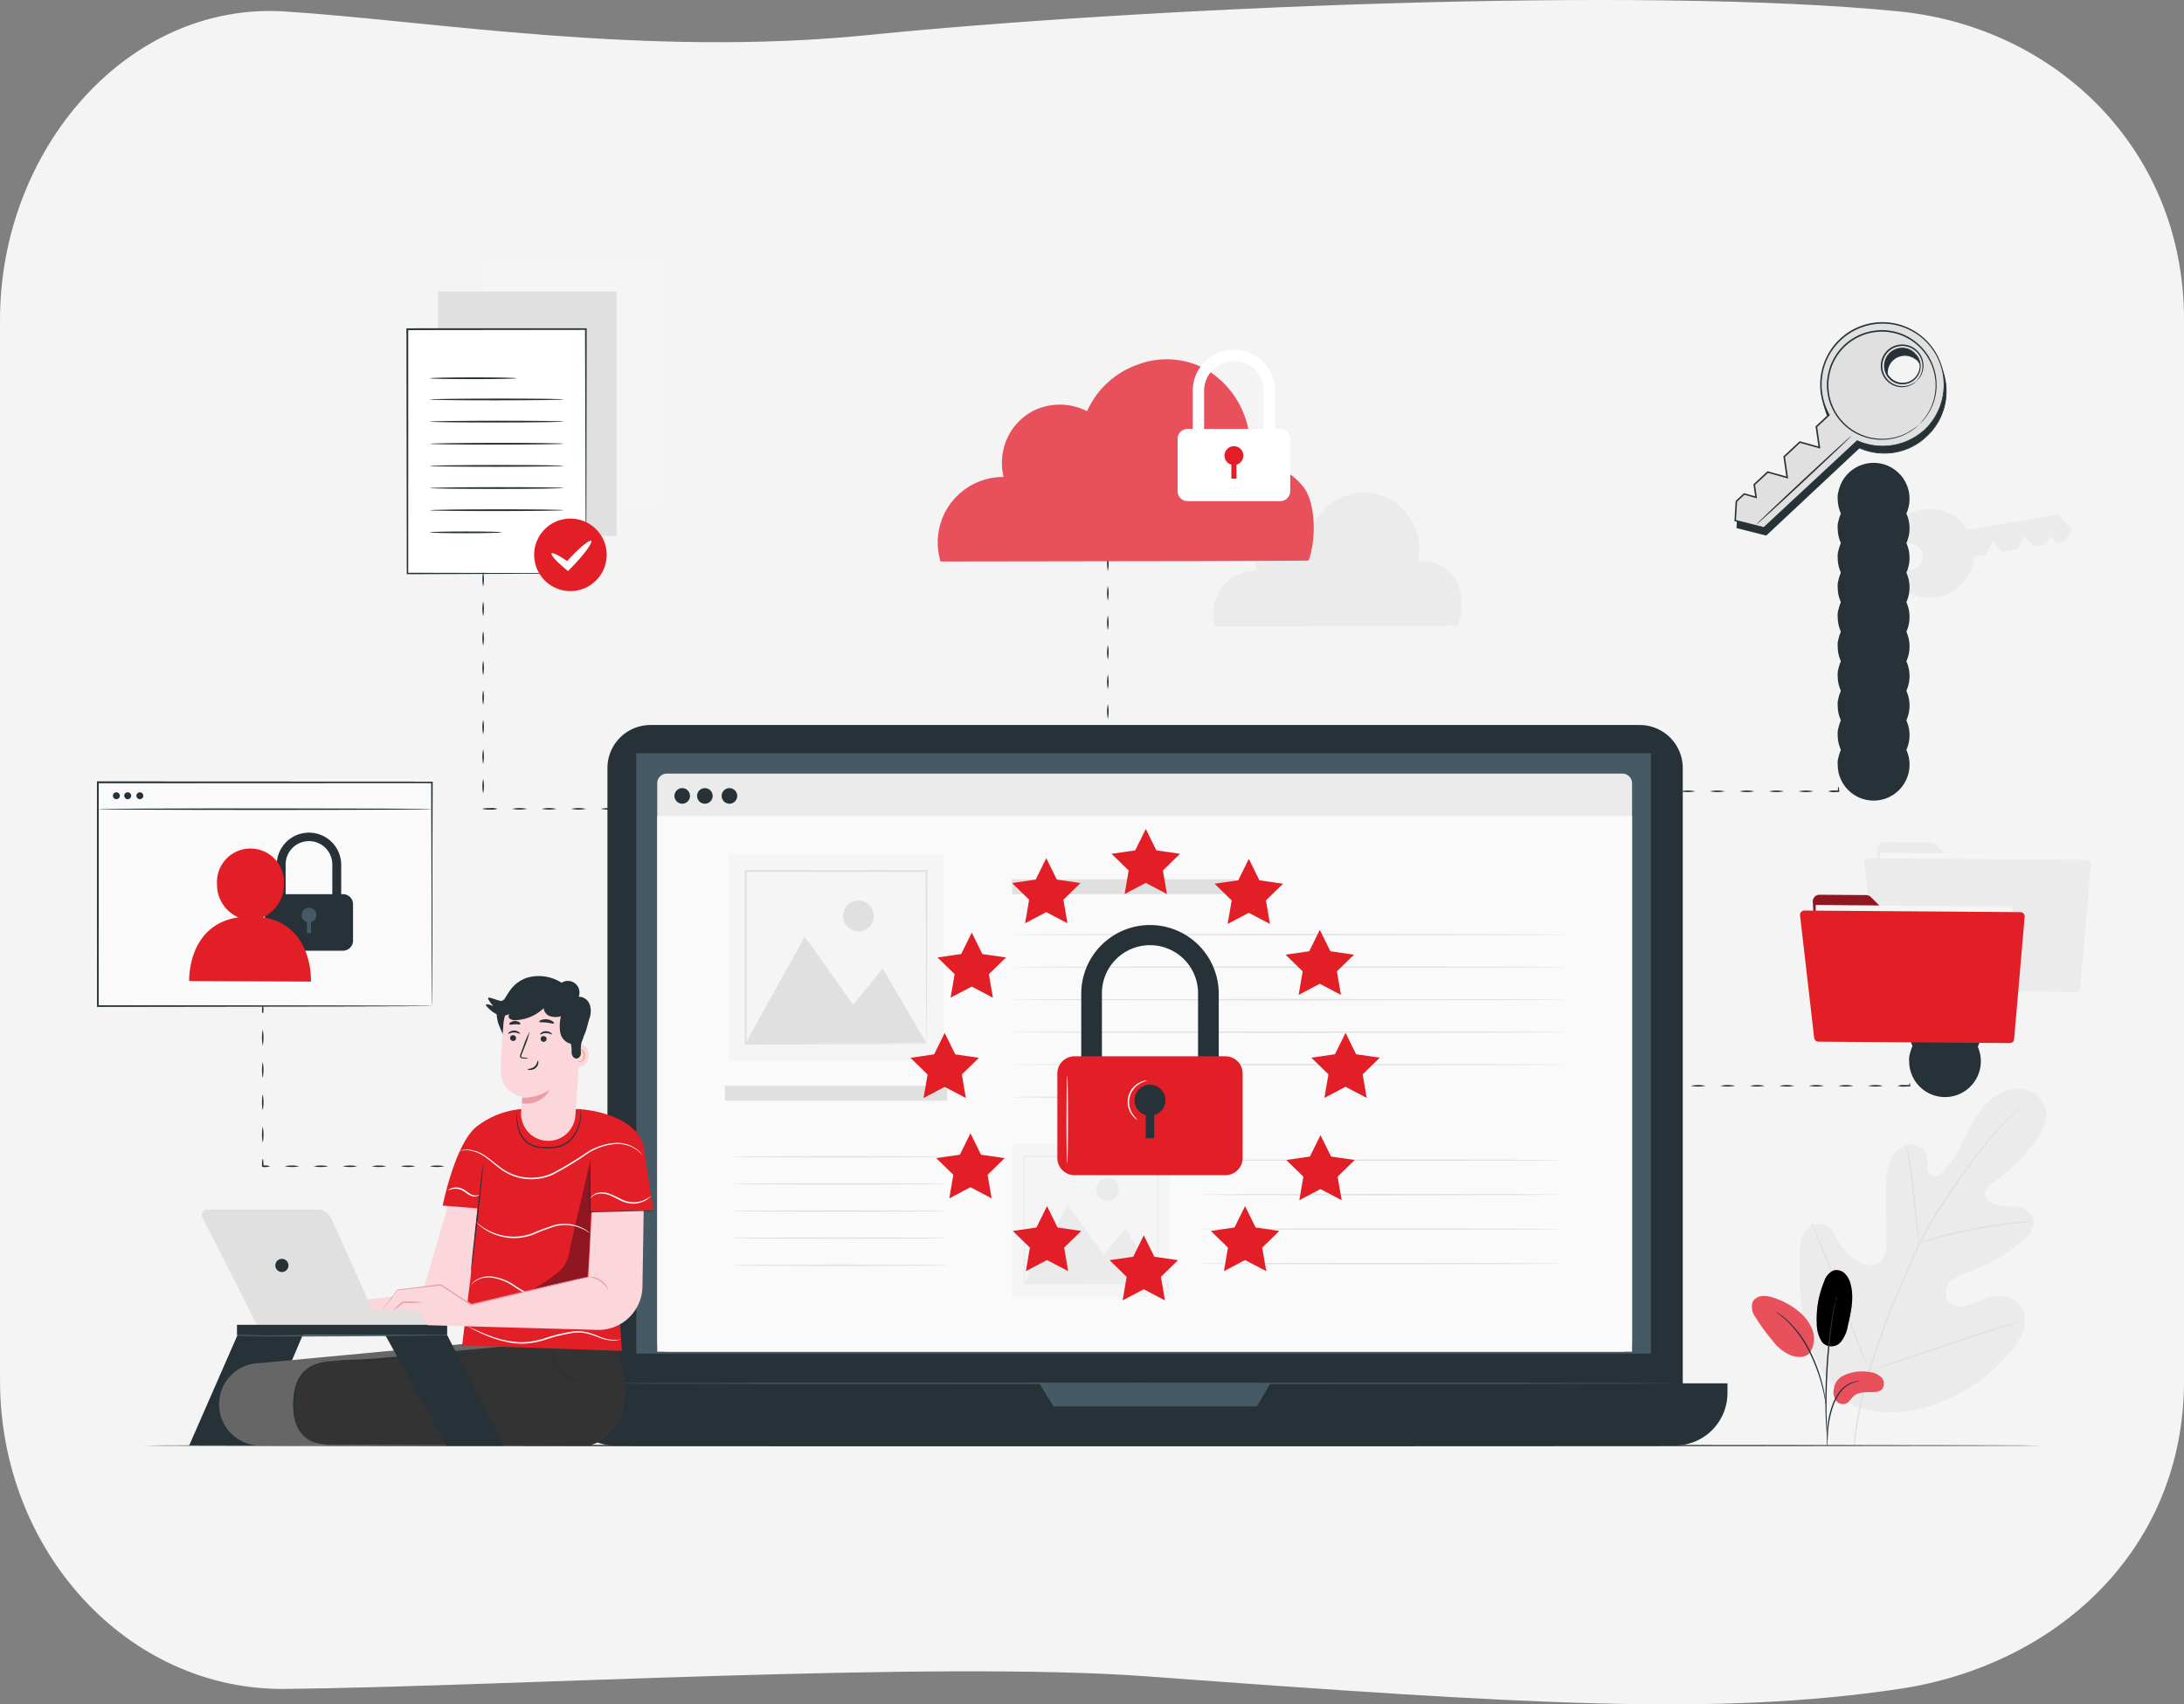 <svg xmlns="http://www.w3.org/2000/svg" width="360" height="281" viewBox="0 0 360 281">
  <rect x="0" y="0" width="360" height="281" fill="#808080" stroke="none"/>
  <g id="Group_196288" data-name="Group 196288" transform="translate(-1332 -1561)">
    <g id="Group_196156" data-name="Group 196156" transform="translate(1332 1561)">
      <path id="Path_32228" data-name="Path 32228" d="M464.135,403.549c-29.969,4.458-60.844,2.6-123.93-2.064-35.424-2.62-106.651,1.721-142.2,2.064-25.92.251-46.933-22.744-46.933-50.8V177.781c0-28.056,21.058-52.451,46.933-50.8,24.03,1.533,59.374,7.6,96.219,3.885,43.821-4.419,127-8.173,169.915-3.885,25.811,2.579,46.933,22.744,46.933,50.8V352.749C511.068,380.805,489.814,399.729,464.135,403.549Z" transform="translate(-151.068 -125.092)" fill="#f4f4f4"/>
    </g>
    <rect id="Rectangle_18784" data-name="Rectangle 18784" width="29.431" height="40.274" transform="translate(1411.655 1604.01)" fill="#f5f5f5"/>
    <rect id="Rectangle_18785" data-name="Rectangle 18785" width="29.431" height="40.274" transform="translate(1404.195 1609.08)" fill="#e0e0e0"/>
    <path id="Path_91145" data-name="Path 91145" d="M418.022,100.411s-.062,0-.189.007l-.57.007-2.217.015-8.315.029-28.7.044h-.077l-.022-.075a7.13,7.13,0,0,1,7.036-9.128l-.106.137a6.042,6.042,0,0,1-.222-1.927,6.35,6.35,0,0,1,3.286-5.353,6.5,6.5,0,0,1,6.081.033l-.148.053a9.465,9.465,0,0,1,5.569-5.187,8.886,8.886,0,0,1,7.06.333,9.634,9.634,0,0,1,4.371,4.775A9.125,9.125,0,0,1,411.4,89.9l-.08-.092a6.829,6.829,0,0,1,3.322.476,6.946,6.946,0,0,1,2.465,1.689,4.432,4.432,0,0,1,.776,1.113,6.251,6.251,0,0,1,.413,1.182,10.538,10.538,0,0,1,.283,2.159,12.271,12.271,0,0,1-.259,2.985,6.81,6.81,0,0,1-.206.752c-.057.167-.089.246-.089.246" transform="translate(1154.317 1563.743)" fill="#ebebeb"/>
    <path id="Path_91146" data-name="Path 91146" d="M611.129,84.084a7.334,7.334,0,1,0,8.518,7.743h0l2.01-.334,1.073-2.26,1.57,1.821,2.519-.418,1.073-2.26,1.57,1.821,2.165-.36.654-1.378.957,1.11,1.26-.209,1.385-1.834-2.374-2.61L618.535,87.4a7.335,7.335,0,0,0-7.406-3.32M607.045,92.2a2.1,2.1,0,1,1,2.42,1.73,2.1,2.1,0,0,1-2.42-1.73" transform="translate(1037.727 1560.929)" fill="#ebebeb"/>
    <path id="Path_91147" data-name="Path 91147" d="M602.317,197.987l.9,16.609a1.121,1.121,0,0,0,1.111,1.06l29.888.219a1.121,1.121,0,0,0,1.129-1.113l.095-12.928a1.122,1.122,0,0,0-1.12-1.13l-18.381-.016a1.124,1.124,0,0,1-.792-.328l-3.171-3.17a1.12,1.12,0,0,0-.784-.328l-7.749-.057a1.121,1.121,0,0,0-1.128,1.182" transform="translate(1039.102 1503.068)" fill="#ebebeb"/>
    <rect id="Rectangle_18786" data-name="Rectangle 18786" width="19.514" height="32.656" transform="translate(1641.769 1721.093) rotate(-89.58)" fill="#f5f5f5"/>
    <path id="Path_91148" data-name="Path 91148" d="M597.967,203.017l2.344,20.367a.721.721,0,0,0,.711.639l31.824.233a.721.721,0,0,0,.724-.66l1.751-20.337a.721.721,0,0,0-.713-.783l-35.92-.263a.721.721,0,0,0-.721.8" transform="translate(1041.334 1500.294)" fill="#ebebeb"/>
    <path id="Path_91149" data-name="Path 91149" d="M585.073,332.468c-7.576-5.293-9.295-15.118-9-23.949.05-1.474-.112-3.028.589-4.322a3,3,0,0,1,3.657-1.556c1.1.515,1.572,1.789,2.184,2.842a8.63,8.63,0,0,0,3.457,3.3,3.286,3.286,0,0,0,3.027.274c1.271-.7,1.422-2.458,1.412-3.925q-.026-4.1-.051-8.2a13.665,13.665,0,0,1,.442-4.355,4.548,4.548,0,0,1,2.859-3.075,2.758,2.758,0,0,1,3.414,1.849,13.552,13.552,0,0,1,.042,1.825,1.541,1.541,0,0,0,.9,1.452,1.772,1.772,0,0,0,1.61-.673,19.494,19.494,0,0,0,3.5-5.284,27.026,27.026,0,0,1,3.264-5.453,7.928,7.928,0,0,1,5.372-3.013,4.747,4.747,0,0,1,4.868,3.238c.532,2.067-.674,4.165-1.986,5.838a32.724,32.724,0,0,1-6.814,6.5,2.691,2.691,0,0,0-1.14,1.226c-.318.977.608,1.948,1.573,2.27a16.961,16.961,0,0,0,3.422.385,3.3,3.3,0,0,1,2.814,1.72c.6,1.5-.653,3.069-1.886,4.1a28.042,28.042,0,0,1-8.3,4.79,9.445,9.445,0,0,0-3.083,1.5,2.714,2.714,0,0,0-.87,3.108,2.763,2.763,0,0,0,3,1.155,19.538,19.538,0,0,0,3.218-1.229c2.015-.761,4.617-.622,5.908,1.119a4.642,4.642,0,0,1,.494,4.1,10.7,10.7,0,0,1-2.223,3.623,28.2,28.2,0,0,1-12.038,8.46c-4.674,1.621-9,2.059-13.65.36" transform="translate(1052.574 1460.298)" fill="#ebebeb"/>
    <path id="Path_91150" data-name="Path 91150" d="M594.338,340.315a64.379,64.379,0,0,1,2.4-12.084,131.3,131.3,0,0,1,5.215-14.145l1.557-3.638c.514-1.193,1.024-2.375,1.594-3.5a65.644,65.644,0,0,1,3.645-6.283c1.256-1.942,2.52-3.74,3.713-5.412s2.342-3.206,3.446-4.561a52.024,52.024,0,0,1,5.678-6c.723-.654,1.3-1.142,1.7-1.468l.453-.368a1.134,1.134,0,0,1,.16-.118,1.072,1.072,0,0,1-.142.139l-.436.388c-.384.339-.95.84-1.662,1.5a55.015,55.015,0,0,0-5.6,6.045c-1.091,1.359-2.225,2.9-3.412,4.571s-2.439,3.476-3.686,5.417a66.293,66.293,0,0,0-3.617,6.267c-.566,1.12-1.069,2.293-1.584,3.489s-1.03,2.408-1.555,3.636a134.615,134.615,0,0,0-5.225,14.109,65.526,65.526,0,0,0-2.444,12.031" transform="translate(1043.193 1458.998)" fill="#e0e0e0"/>
    <path id="Path_91151" data-name="Path 91151" d="M614.329,315.432a2.924,2.924,0,0,1-.143-.625c-.078-.405-.17-.995-.272-1.725-.207-1.46-.425-3.486-.656-5.72s-.477-4.252-.705-5.7c-.113-.726-.209-1.314-.282-1.719a2.913,2.913,0,0,1-.082-.637,2.948,2.948,0,0,1,.184.615c.1.4.23.983.366,1.708.278,1.449.555,3.471.787,5.708.223,2.206.423,4.2.577,5.725.074.688.137,1.268.187,1.734a3,3,0,0,1,.04.641" transform="translate(1034.041 1450.503)" fill="#e0e0e0"/>
    <path id="Path_91152" data-name="Path 91152" d="M635.438,325.163a4.109,4.109,0,0,1-.752.09c-.483.043-1.184.1-2.046.2-1.727.186-4.1.527-6.708,1.018s-4.943,1.044-6.623,1.49c-.842.217-1.518.411-1.987.542a4.039,4.039,0,0,1-.736.181,4.043,4.043,0,0,1,.7-.282c.46-.162,1.13-.385,1.968-.627,1.671-.495,4.011-1.075,6.624-1.573a66.572,66.572,0,0,1,6.738-.941c.868-.076,1.573-.106,2.06-.115a4.01,4.01,0,0,1,.757.016" transform="translate(1031.782 1437.25)" fill="#e0e0e0"/>
    <path id="Path_91153" data-name="Path 91153" d="M589.739,350.068a.953.953,0,0,1-.129-.23l-.323-.682c-.277-.593-.656-1.462-1.11-2.542-.909-2.16-2.072-5.182-3.309-8.535s-2.371-6.383-3.234-8.558l-1.03-2.574-.276-.7a.133.133,0,1,1,.05-.022l.323.682c.277.593.656,1.463,1.11,2.543.909,2.16,2.072,5.182,3.31,8.536s2.37,6.382,3.234,8.557c.423,1.057.771,1.927,1.029,2.574.111.281.2.512.277.7a.962.962,0,0,1,.079.252" transform="translate(1050.42 1436.814)" fill="#e0e0e0"/>
    <path id="Path_91154" data-name="Path 91154" d="M624.781,358.839a1.012,1.012,0,0,1-.248.1l-.728.244-2.682.869c-2.265.735-5.381,1.785-8.823,2.95s-6.573,2.189-8.853,2.877c-1.14.344-2.065.613-2.709.786l-.742.195a.135.135,0,1,1-.015-.053l.727-.243,2.682-.87c2.265-.734,5.382-1.785,8.825-2.951s6.571-2.188,8.852-2.876c1.14-.344,2.065-.614,2.709-.787l.742-.195a.984.984,0,0,1,.264-.05" transform="translate(1040.427 1419.97)" fill="#e0e0e0"/>
    <rect id="Rectangle_18787" data-name="Rectangle 18787" width="328.659" height="195.459" transform="translate(1348 1604)" fill="none"/>
    <path id="Path_91155" data-name="Path 91155" d="M328.492,400.837c0,.07-70.038.127-156.416.127-86.406,0-156.43-.057-156.43-.127s70.024-.127,156.43-.127c86.377,0,156.416.056,156.416.127" transform="translate(1339.976 1398.495)" fill="#263238"/>
    <rect id="Rectangle_18788" data-name="Rectangle 18788" width="328.659" height="195.459" transform="translate(1348 1604)" fill="none"/>
    <path id="Path_91156" data-name="Path 91156" d="M582.795,353.508a2.048,2.048,0,0,0,3.056-.088,5.775,5.775,0,0,0,1.159-2.717c.518-2.218,1.037-4.543.456-6.745a3.732,3.732,0,0,0-.948-1.78,1.948,1.948,0,0,0-1.875-.52,2.849,2.849,0,0,0-1.526,1.774,16,16,0,0,0-1.232,6.938,5.552,5.552,0,0,0,.91,3.138" transform="translate(1049.588 1428.817)" fill="#e8505b"/>
    <path id="Path_91157" data-name="Path 91157" d="M582.795,353.508a2.048,2.048,0,0,0,3.056-.088,5.775,5.775,0,0,0,1.159-2.717c.518-2.218,1.037-4.543.456-6.745a3.732,3.732,0,0,0-.948-1.78,1.948,1.948,0,0,0-1.875-.52,2.849,2.849,0,0,0-1.526,1.774,16,16,0,0,0-1.232,6.938,5.552,5.552,0,0,0,.91,3.138" transform="translate(1049.588 1428.817)"/>
    <rect id="Rectangle_18789" data-name="Rectangle 18789" width="5.855" height="12.576" transform="translate(1631.455 1770.403)" fill="none"/>
    <path id="Path_91158" data-name="Path 91158" d="M588.976,376.7a6.891,6.891,0,0,1,4.243-.735,3.553,3.553,0,0,1,2.156.835,1.518,1.518,0,0,1,.128,2.1,2.023,2.023,0,0,1-1.312.4c-1.129.044-2.391-.092-3.259.633-.494.414-.8,1.075-1.41,1.3a1.456,1.456,0,0,1-1.635-.631,2.486,2.486,0,0,1-.274-1.825,2.8,2.8,0,0,1,1.363-2.083" transform="translate(1046.672 1411.214)" fill="#e8505b"/>
    <path id="Path_91159" data-name="Path 91159" d="M569.406,359.733a4.132,4.132,0,0,0,.45-3.829,7.323,7.323,0,0,0-2.414-3.148,12.121,12.121,0,0,0-4.147-2.173,4.3,4.3,0,0,0-1.827-.216,1.9,1.9,0,0,0-1.474,1,2.847,2.847,0,0,0,.553,2.567,30.684,30.684,0,0,0,2.849,3.894,7.17,7.17,0,0,0,3.035,2.346c1.232.4,2.484.283,3.082-.587" transform="translate(1060.879 1424.329)" fill="#e8505b"/>
    <path id="Path_91160" data-name="Path 91160" d="M585.385,389.892a2.455,2.455,0,0,0,.046-.519c.018-.377.039-.85.066-1.413a20.282,20.282,0,0,1,.212-2.079,15.941,15.941,0,0,1,.627-2.472,8.98,8.98,0,0,1,1.132-2.266,4.651,4.651,0,0,1,1.506-1.386,4.411,4.411,0,0,1,1.3-.479,2.444,2.444,0,0,0,.509-.1,2.416,2.416,0,0,0-.522.018,4.008,4.008,0,0,0-1.362.429,4.636,4.636,0,0,0-1.591,1.4,8.762,8.762,0,0,0-1.175,2.312,14.894,14.894,0,0,0-.62,2.512,17.5,17.5,0,0,0-.169,2.1c-.015.6-.007,1.084,0,1.419a2.4,2.4,0,0,0,.037.52" transform="translate(1047.809 1409.542)" fill="#263238"/>
    <path id="Path_91161" data-name="Path 91161" d="M585.165,374.337a1.019,1.019,0,0,0,0-.24c-.01-.18-.022-.406-.037-.684-.032-.593-.075-1.452-.1-2.514-.055-2.123-.02-5.06.17-8.3s.517-6.156.841-8.255c.075-.526.153-1,.229-1.414s.131-.775.192-1.065l.126-.672a.12.12,0,1,0-.042-.01l-.166.665c-.074.289-.146.645-.228,1.061s-.176.887-.261,1.412a77.729,77.729,0,0,0-.906,8.266c-.19,3.242-.2,6.186-.108,8.313.041,1.063.107,1.923.164,2.515.031.277.057.5.076.682a.993.993,0,0,0,.041.236" transform="translate(1048.071 1424.01)" fill="#263238"/>
    <path id="Path_91162" data-name="Path 91162" d="M576.146,371.038a4.56,4.56,0,0,0-.041-.714c-.05-.457-.146-1.118-.317-1.924a25.49,25.49,0,0,0-.772-2.787,25.112,25.112,0,0,0-1.347-3.277,17.8,17.8,0,0,0-3.735-5.216,8.8,8.8,0,0,0-.853-.716c-.13-.1-.246-.2-.363-.277l-.327-.2a4.531,4.531,0,0,0-.621-.355,21.313,21.313,0,0,1,2.06,1.659,18.753,18.753,0,0,1,3.647,5.2,26.623,26.623,0,0,1,1.353,3.245,28.63,28.63,0,0,1,.811,2.757c.189.8.307,1.45.381,1.9a4.575,4.575,0,0,0,.123.7" transform="translate(1056.818 1421.646)" fill="#263238"/>
    <rect id="Rectangle_18790" data-name="Rectangle 18790" width="328.659" height="195.459" transform="translate(1348 1604)" fill="none"/>
    <rect id="Rectangle_18791" data-name="Rectangle 18791" width="55.076" height="36.888" transform="translate(1348.127 1689.978)" fill="#fafafa"/>
    <path id="Path_91163" data-name="Path 91163" d="M71.422,207.526H69.954V198.7a3.846,3.846,0,0,0-7.692,0v8.829H60.795V198.7a5.314,5.314,0,0,1,10.627,0Z" transform="translate(1316.821 1504.823)" fill="#263238"/>
    <path id="Path_91164" data-name="Path 91164" d="M69.666,223.675H58.441a1.653,1.653,0,0,1-1.652-1.652v-6.017a1.653,1.653,0,0,1,1.652-1.652H69.666a1.653,1.653,0,0,1,1.652,1.652v6.017a1.653,1.653,0,0,1-1.652,1.652" transform="translate(1318.875 1494.069)" fill="#263238"/>
    <path id="Path_91165" data-name="Path 91165" d="M70.423,221.364a1.214,1.214,0,1,1,1.214-1.214,1.214,1.214,0,0,1-1.214,1.214" transform="translate(1312.506 1491.719)" fill="#455a64"/>
    <rect id="Rectangle_18792" data-name="Rectangle 18792" width="0.663" height="2.498" transform="translate(1382.599 1712.349)" fill="#455a64"/>
    <path id="Path_91166" data-name="Path 91166" d="M43.291,210.256a5.88,5.88,0,0,0,3.5-5.439,5.526,5.526,0,1,0-11.029-.051,5.871,5.871,0,0,0,3.514,5.491c-8.486,1.278-8.1,10.5-8.1,10.5l20.066.093s.458-9.323-7.954-10.594" transform="translate(1332.011 1501.989)" fill="#e21f26"/>
    <path id="Path_91167" data-name="Path 91167" d="M55.2,213.246s-.007-.232-.011-.673-.006-1.1-.011-1.949c-.006-1.71-.015-4.215-.026-7.421-.013-6.41-.031-15.618-.053-26.845l.1.1-55.072.025h0l.127-.127C.25,189.5.246,202,.243,213.246l-.116-.116,39.67.057,11.339.031,3.018.014.78.007c.176,0,.269.007.269.007s-.084,0-.255.007l-.767.007-2.995.014-11.313.031-39.747.057H.011v-.116C.007,202,0,189.5,0,176.358v-.127H.131l55.072.026h.1v.1c-.022,11.253-.04,20.483-.053,26.908-.011,3.2-.02,5.694-.026,7.4,0,.842-.009,1.488-.012,1.929s-.011.652-.011.652" transform="translate(1348 1513.62)" fill="#263238"/>
    <path id="Path_91168" data-name="Path 91168" d="M55.351,185.455c0,.07-12.321.127-27.518.127s-27.52-.057-27.52-.127,12.319-.127,27.52-.127,27.518.057,27.518.127" transform="translate(1347.84 1508.954)" fill="#263238"/>
    <path id="Path_91169" data-name="Path 91169" d="M6.507,180.449a.569.569,0,1,1-.569-.569.569.569,0,0,1,.569.569" transform="translate(1345.246 1511.748)" fill="#263238"/>
    <path id="Path_91170" data-name="Path 91170" d="M10.334,180.449a.569.569,0,1,1-.569-.569.569.569,0,0,1,.569.569" transform="translate(1343.284 1511.748)" fill="#263238"/>
    <path id="Path_91171" data-name="Path 91171" d="M14.448,180.449a.569.569,0,1,1-.569-.569.569.569,0,0,1,.569.569" transform="translate(1341.174 1511.748)" fill="#263238"/>
    <path id="Path_91172" data-name="Path 91172" d="M55.2,213.246s-.007-.232-.011-.673-.006-1.1-.011-1.949c-.006-1.71-.015-4.215-.026-7.421-.013-6.41-.031-15.618-.053-26.845l.1.1-55.072.025h0l.127-.127C.25,189.5.246,202,.243,213.246l-.116-.116,39.67.057,11.339.031,3.018.014.78.007c.176,0,.269.007.269.007s-.084,0-.255.007l-.767.007-2.995.014-11.313.031-39.747.057H.011v-.116C.007,202,0,189.5,0,176.358v-.127H.131l55.072.026h.1v.1c-.022,11.253-.04,20.483-.053,26.908-.011,3.2-.02,5.694-.026,7.4,0,.842-.009,1.488-.012,1.929s-.011.652-.011.652" transform="translate(1348 1513.62)" fill="#263238"/>
    <path id="Path_91173" data-name="Path 91173" d="M55.926,253.432c-.07,0-.127-.273-.127-.609s.057-.609.127-.609.127.272.127.609-.057.609-.127.609" transform="translate(1319.383 1474.651)" fill="#263238"/>
    <path id="Path_91174" data-name="Path 91174" d="M55.926,262.85a7.044,7.044,0,0,1,0-2.665,7.071,7.071,0,0,1,0,2.665" transform="translate(1319.383 1470.563)" fill="#263238"/>
    <path id="Path_91175" data-name="Path 91175" d="M55.926,273.791a7.044,7.044,0,0,1,0-2.665,7.071,7.071,0,0,1,0,2.665" transform="translate(1319.383 1464.953)" fill="#263238"/>
    <path id="Path_91176" data-name="Path 91176" d="M55.926,284.732a7.044,7.044,0,0,1,0-2.665,7.071,7.071,0,0,1,0,2.665" transform="translate(1319.383 1459.341)" fill="#263238"/>
    <path id="Path_91177" data-name="Path 91177" d="M55.926,295.672a7.044,7.044,0,0,1,0-2.665,7.071,7.071,0,0,1,0,2.665" transform="translate(1319.383 1453.731)" fill="#263238"/>
    <path id="Path_91178" data-name="Path 91178" d="M57.132,305.166a3.033,3.033,0,0,1-1.218.127l-.127-.127h0v-.122l0-.121c0-.072,0-.147.007-.228.006-.146.016-.277.027-.387.023-.22.055-.357.09-.357s.067.136.09.357c.012.11.021.242.027.387,0,.081,0,.156.007.228l0,.121v.122h0l-.127-.126a3.032,3.032,0,0,1,1.218.127" transform="translate(1319.396 1448.12)" fill="#263238"/>
    <path id="Path_91179" data-name="Path 91179" d="M65.866,306.315a5.716,5.716,0,0,1-2.393,0,5.717,5.717,0,0,1,2.393,0" transform="translate(1315.448 1446.971)" fill="#263238"/>
    <path id="Path_91180" data-name="Path 91180" d="M75.693,306.315a5.716,5.716,0,0,1-2.393,0,5.717,5.717,0,0,1,2.393,0" transform="translate(1310.408 1446.971)" fill="#263238"/>
    <path id="Path_91181" data-name="Path 91181" d="M85.52,306.315a5.716,5.716,0,0,1-2.393,0,5.717,5.717,0,0,1,2.393,0" transform="translate(1305.368 1446.971)" fill="#263238"/>
    <path id="Path_91182" data-name="Path 91182" d="M95.347,306.315a5.716,5.716,0,0,1-2.393,0,5.717,5.717,0,0,1,2.393,0" transform="translate(1300.328 1446.971)" fill="#263238"/>
    <path id="Path_91183" data-name="Path 91183" d="M105.174,306.315a5.716,5.716,0,0,1-2.393,0,5.717,5.717,0,0,1,2.393,0" transform="translate(1295.289 1446.971)" fill="#263238"/>
    <path id="Path_91184" data-name="Path 91184" d="M115,306.315a5.716,5.716,0,0,1-2.393,0,5.717,5.717,0,0,1,2.393,0" transform="translate(1290.249 1446.971)" fill="#263238"/>
    <path id="Path_91185" data-name="Path 91185" d="M124.828,306.315a5.716,5.716,0,0,1-2.393,0,5.717,5.717,0,0,1,2.393,0" transform="translate(1285.209 1446.971)" fill="#263238"/>
    <path id="Path_91186" data-name="Path 91186" d="M134.654,306.315a5.716,5.716,0,0,1-2.393,0,5.717,5.717,0,0,1,2.393,0" transform="translate(1280.17 1446.971)" fill="#263238"/>
    <path id="Path_91187" data-name="Path 91187" d="M144.481,306.315a5.716,5.716,0,0,1-2.393,0,5.717,5.717,0,0,1,2.393,0" transform="translate(1275.13 1446.971)" fill="#263238"/>
    <path id="Path_91188" data-name="Path 91188" d="M154.308,306.315a5.716,5.716,0,0,1-2.393,0,5.717,5.717,0,0,1,2.393,0" transform="translate(1270.09 1446.971)" fill="#263238"/>
    <path id="Path_91189" data-name="Path 91189" d="M162.96,306.315c0,.07-.273.127-.609.127s-.609-.057-.609-.127.273-.127.609-.127.609.057.609.127" transform="translate(1265.05 1446.971)" fill="#263238"/>
    <rect id="Rectangle_18793" data-name="Rectangle 18793" width="328.659" height="195.459" transform="translate(1348 1604)" fill="none"/>
    <rect id="Rectangle_18794" data-name="Rectangle 18794" width="29.431" height="40.274" transform="translate(1399.152 1615.266)" fill="#fff"/>
    <path id="Path_91190" data-name="Path 91190" d="M134.279,63.237s-.005-.069-.008-.2,0-.325-.008-.569c0-.51-.01-1.247-.018-2.2-.01-1.928-.024-4.73-.041-8.273-.021-7.088-.052-17.138-.087-29.032l.133.133-29.427.035h0l.147-.147c0,15.044,0,28.971,0,40.274l-.12-.119,21.371.047,5.947.027,1.568.012c.356,0,.545.013.545.013s-.172.009-.52.014l-1.545.015-5.92.035-21.446.077h-.119v-.12c-.016-11.3-.035-25.231-.056-40.274v-.147h.15l29.428-.007h.133v.133c-.019,11.929-.034,22.009-.045,29.119-.013,3.53-.023,6.322-.03,8.243-.006.944-.011,1.671-.014,2.175,0,.238-.006.421-.007.555a1.516,1.516,0,0,1-.008.183" transform="translate(1294.319 1592.292)" fill="#263238"/>
    <path id="Path_91191" data-name="Path 91191" d="M126.877,39.588c0,.081-3.2.149-7.151.152s-7.151-.06-7.151-.142,3.2-.149,7.151-.152,7.151.061,7.151.142" transform="translate(1290.266 1583.77)" fill="#263238"/>
    <path id="Path_91192" data-name="Path 91192" d="M134.617,46.763c0,.081-4.934.151-11.018.155s-11.019-.058-11.019-.139,4.932-.151,11.019-.155,11.018.057,11.018.139" transform="translate(1290.264 1580.089)" fill="#263238"/>
    <path id="Path_91193" data-name="Path 91193" d="M134.623,54.257c0,.081-4.933.151-11.018.155s-11.019-.058-11.019-.139,4.933-.151,11.019-.155,11.018.057,11.018.139" transform="translate(1290.261 1576.246)" fill="#263238"/>
    <path id="Path_91194" data-name="Path 91194" d="M134.628,61.752c0,.081-4.933.151-11.018.155s-11.02-.058-11.02-.139,4.932-.151,11.019-.155,11.018.058,11.018.139" transform="translate(1290.258 1572.402)" fill="#263238"/>
    <path id="Path_91195" data-name="Path 91195" d="M134.634,69.246c0,.081-4.933.151-11.018.155s-11.019-.058-11.019-.139,4.932-.151,11.019-.155,11.018.058,11.018.139" transform="translate(1290.255 1568.559)" fill="#263238"/>
    <path id="Path_91196" data-name="Path 91196" d="M134.639,76.741c0,.081-4.933.151-11.018.155s-11.019-.058-11.019-.139,4.932-.151,11.019-.155,11.018.058,11.018.139" transform="translate(1290.252 1564.715)" fill="#263238"/>
    <path id="Path_91197" data-name="Path 91197" d="M134.644,84.235c0,.081-4.933.151-11.018.155s-11.019-.058-11.019-.139,4.932-.15,11.019-.154,11.018.057,11.018.139" transform="translate(1290.25 1560.872)" fill="#263238"/>
    <path id="Path_91198" data-name="Path 91198" d="M124.457,91.741c0,.081-2.652.149-5.922.151s-5.923-.061-5.923-.143,2.652-.149,5.923-.151,5.922.061,5.922.143" transform="translate(1290.247 1557.024)" fill="#263238"/>
    <path id="Path_91199" data-name="Path 91199" d="M159.849,93.221a5.978,5.978,0,1,1-5.978-5.978,5.978,5.978,0,0,1,5.978,5.978" transform="translate(1272.153 1559.257)" fill="#e21f26"/>
    <path id="Path_91200" data-name="Path 91200" d="M160.306,94.754c.256.239-.918,1.912-2.622,3.736-.274.294-.546.573-.8.83l-.414.411-.411-.345c-1.487-1.25-2.46-2.32-2.279-2.552s1.457.448,3.033,1.584l-.825.065c.238-.275.5-.565.773-.858,1.7-1.824,3.293-3.11,3.549-2.871" transform="translate(1269.146 1555.42)" fill="#fff"/>
    <path id="Path_91201" data-name="Path 91201" d="M130.506,107.74a5.918,5.918,0,0,1,0-2.436,5.918,5.918,0,0,1,0,2.436" transform="translate(1281.135 1549.995)" fill="#263238"/>
    <path id="Path_91202" data-name="Path 91202" d="M130.506,117.74a5.918,5.918,0,0,1,0-2.436,5.918,5.918,0,0,1,0,2.436" transform="translate(1281.135 1544.866)" fill="#263238"/>
    <path id="Path_91203" data-name="Path 91203" d="M130.506,127.74a5.918,5.918,0,0,1,0-2.436,5.918,5.918,0,0,1,0,2.436" transform="translate(1281.135 1539.738)" fill="#263238"/>
    <path id="Path_91204" data-name="Path 91204" d="M130.506,137.74a5.918,5.918,0,0,1,0-2.436,5.918,5.918,0,0,1,0,2.436" transform="translate(1281.135 1534.609)" fill="#263238"/>
    <path id="Path_91205" data-name="Path 91205" d="M130.506,147.74a5.918,5.918,0,0,1,0-2.436,5.918,5.918,0,0,1,0,2.436" transform="translate(1281.135 1529.48)" fill="#263238"/>
    <path id="Path_91206" data-name="Path 91206" d="M130.506,157.74a5.918,5.918,0,0,1,0-2.436,5.918,5.918,0,0,1,0,2.436" transform="translate(1281.135 1524.352)" fill="#263238"/>
    <path id="Path_91207" data-name="Path 91207" d="M130.506,167.74a5.918,5.918,0,0,1,0-2.436,5.918,5.918,0,0,1,0,2.436" transform="translate(1281.135 1519.224)" fill="#263238"/>
    <path id="Path_91208" data-name="Path 91208" d="M130.506,177.74a5.918,5.918,0,0,1,0-2.436,5.918,5.918,0,0,1,0,2.436" transform="translate(1281.135 1514.095)" fill="#263238"/>
    <path id="Path_91209" data-name="Path 91209" d="M132.933,185.346a3.028,3.028,0,0,1-1.218.127,5.72,5.72,0,0,1-1.133-.081l-.054-.015.008-.031c.015-.056.03-.085.046-.085s.032.029.046.085l-.046-.046a5.72,5.72,0,0,1,1.133-.081,3.033,3.033,0,0,1,1.218.127" transform="translate(1281.059 1509.01)" fill="#263238"/>
    <path id="Path_91210" data-name="Path 91210" d="M142.9,185.346a5.9,5.9,0,0,1-2.436,0,5.918,5.918,0,0,1,2.436,0" transform="translate(1275.963 1509.01)" fill="#263238"/>
    <path id="Path_91211" data-name="Path 91211" d="M152.9,185.346a5.9,5.9,0,0,1-2.436,0,5.918,5.918,0,0,1,2.436,0" transform="translate(1270.834 1509.01)" fill="#263238"/>
    <path id="Path_91212" data-name="Path 91212" d="M162.9,185.346a5.9,5.9,0,0,1-2.436,0,5.918,5.918,0,0,1,2.436,0" transform="translate(1265.706 1509.01)" fill="#263238"/>
    <path id="Path_91213" data-name="Path 91213" d="M172.9,185.346a5.9,5.9,0,0,1-2.436,0,5.918,5.918,0,0,1,2.436,0" transform="translate(1260.577 1509.01)" fill="#263238"/>
    <rect id="Rectangle_18795" data-name="Rectangle 18795" width="328.659" height="195.459" transform="translate(1348 1604)" fill="none"/>
    <path id="Path_91214" data-name="Path 91214" d="M341.885,92.457a5.914,5.914,0,0,1,0-2.435,5.913,5.913,0,0,1,0,2.435" transform="translate(1172.729 1557.832)" fill="#263238"/>
    <path id="Path_91215" data-name="Path 91215" d="M341.885,102.453a5.919,5.919,0,0,1,0-2.436,5.918,5.918,0,0,1,0,2.436" transform="translate(1172.729 1552.706)" fill="#263238"/>
    <path id="Path_91216" data-name="Path 91216" d="M341.885,112.452a5.914,5.914,0,0,1,0-2.435,5.913,5.913,0,0,1,0,2.435" transform="translate(1172.729 1547.578)" fill="#263238"/>
    <path id="Path_91217" data-name="Path 91217" d="M341.885,122.448a5.914,5.914,0,0,1,0-2.435,5.913,5.913,0,0,1,0,2.435" transform="translate(1172.729 1542.451)" fill="#263238"/>
    <path id="Path_91218" data-name="Path 91218" d="M341.885,132.448a5.924,5.924,0,0,1,0-2.437,5.922,5.922,0,0,1,0,2.437" transform="translate(1172.729 1537.324)" fill="#263238"/>
    <path id="Path_91219" data-name="Path 91219" d="M341.885,142.454a5.919,5.919,0,0,1,0-2.436,5.918,5.918,0,0,1,0,2.436" transform="translate(1172.729 1532.191)" fill="#263238"/>
    <path id="Path_91220" data-name="Path 91220" d="M341.885,152.454a5.919,5.919,0,0,1,0-2.436,5.918,5.918,0,0,1,0,2.436" transform="translate(1172.729 1527.063)" fill="#263238"/>
    <path id="Path_91221" data-name="Path 91221" d="M341.885,162.457a5.928,5.928,0,0,1,0-2.438,5.927,5.927,0,0,1,0,2.438" transform="translate(1172.729 1521.934)" fill="#263238"/>
    <path id="Path_91222" data-name="Path 91222" d="M345.591,66.507s-.095.008-.287.011l-.862.011-3.356.022L328.5,66.6l-43.45.067h-.117l-.033-.113a10.795,10.795,0,0,1,10.653-13.82l-.161.208a9.147,9.147,0,0,1-.336-2.917,9.611,9.611,0,0,1,4.975-8.1,9.833,9.833,0,0,1,9.206.05l-.225.079a14.33,14.33,0,0,1,8.432-7.853,13.455,13.455,0,0,1,10.689.5,14.585,14.585,0,0,1,6.617,7.229,13.812,13.812,0,0,1,.814,8.668l-.121-.138a10.336,10.336,0,0,1,5.03.721,10.517,10.517,0,0,1,3.732,2.557,6.719,6.719,0,0,1,1.175,1.685,9.472,9.472,0,0,1,.625,1.79,15.919,15.919,0,0,1,.428,3.269A18.566,18.566,0,0,1,346.038,65a10.362,10.362,0,0,1-.312,1.139c-.087.253-.135.373-.135.373" transform="translate(1202.105 1586.908)" fill="#e8505b"/>
    <path id="Path_91223" data-name="Path 91223" d="M384.315,48.158h-1.876V36.874a4.915,4.915,0,0,0-9.83,0V48.158h-1.876V36.874a6.791,6.791,0,0,1,13.582,0Z" transform="translate(1157.869 1588.572)" fill="#fff"/>
    <path id="Path_91224" data-name="Path 91224" d="M382.532,68.8H367.267a1.652,1.652,0,0,1-1.652-1.652V58.534a1.652,1.652,0,0,1,1.652-1.652h15.264a1.653,1.653,0,0,1,1.652,1.652v8.609a1.653,1.653,0,0,1-1.652,1.652" transform="translate(1160.494 1574.828)" fill="#fff"/>
    <path id="Path_91225" data-name="Path 91225" d="M383.04,65.842a1.552,1.552,0,1,1,1.552-1.552,1.552,1.552,0,0,1-1.552,1.552" transform="translate(1152.354 1571.825)" fill="#e21f26"/>
    <rect id="Rectangle_18796" data-name="Rectangle 18796" width="0.847" height="3.192" transform="translate(1534.97 1636.729)" fill="#e21f26"/>
    <rect id="Rectangle_18797" data-name="Rectangle 18797" width="328.659" height="195.459" transform="translate(1348 1604)" fill="none"/>
    <path id="Path_91226" data-name="Path 91226" d="M586.2,40.986a10.159,10.159,0,1,0-15.763-2.41L568.373,40.5l.494,3.431-3.208-.9-2.586,2.413.493,3.431-3.208-.9-2.223,2.074.3,2.091-1.955-.548L555.188,52.8l-.194,3.178,4.74,1.193,15.378-14.347A10.162,10.162,0,0,0,586.2,40.986m-1.5-12.492a2.914,2.914,0,1,1-4.119-.143,2.915,2.915,0,0,1,4.119.143" transform="translate(1063.37 1592)" fill="#263238"/>
    <path id="Path_91227" data-name="Path 91227" d="M610.536,32.8c-.019.019-.19-.177-.579-.417a2.907,2.907,0,0,0-1.834-.4,2.8,2.8,0,1,0,3.063,3.283,2.908,2.908,0,0,0-.275-1.857c-.212-.4-.4-.589-.376-.606s.054.037.139.126a2.23,2.23,0,0,1,.323.432,2.9,2.9,0,0,1,.365,1.935,3,3,0,0,1-3.522,2.477,3.012,3.012,0,0,1-2.45-2.627A3,3,0,0,1,608.1,31.8a2.9,2.9,0,0,1,1.906.5,2.229,2.229,0,0,1,.409.351c.083.092.122.142.116.148" transform="translate(1037.535 1587.698)" fill="#263238"/>
    <path id="Path_91228" data-name="Path 91228" d="M586.072,40.89s-.047.05-.146.14l-.447.4a10.66,10.66,0,0,1-1.966,1.25,10.227,10.227,0,0,1-8.563.123l.084-.014L559.681,57.162l-.045.042-.06-.015L554.834,56l-.1-.024.006-.1c.059-.991.125-2.077.191-3.178l0-.048.036-.033,1.293-1.208.051-.047.066.019,1.955.547-.155.136c-.094-.653-.2-1.369-.3-2.091l-.009-.064.048-.045,2.222-2.074.052-.048.068.019,3.208.9-.159.14c-.156-1.088-.325-2.255-.494-3.431l-.01-.066.049-.045.685-.64,1.9-1.773.052-.049.069.019,3.207.9-.159.139-.493-3.431-.009-.065.048-.045,2.068-1.927-.023.152a10.373,10.373,0,0,1-1.321-4.625,9.844,9.844,0,0,1,.169-2.35,9.969,9.969,0,0,1,.676-2.21,10.235,10.235,0,0,1,19.6,4.907,10.044,10.044,0,0,1-1.14,3.911l-.189.362-.209.322c-.138.206-.253.407-.386.577-.274.33-.484.627-.691.834l-.47.469c-.107.1-.165.153-.165.153s.048-.06.149-.17l.453-.483c.2-.21.4-.51.671-.842.128-.17.24-.373.374-.578l.2-.322.183-.361A10.173,10.173,0,0,0,588.178,29a10.065,10.065,0,0,0-18.237.448,9.748,9.748,0,0,0-.657,2.16,9.6,9.6,0,0,0-.161,2.3,10.122,10.122,0,0,0,1.294,4.513l.048.086-.071.066L568.328,40.5l.038-.109q.245,1.7.495,3.43l.028.192-.187-.052-3.208-.9.121-.029-1.9,1.773-.685.64.039-.111.493,3.431.028.192-.187-.052-3.207-.9.119-.029-2.223,2.073.038-.109c.1.721.207,1.438.3,2.091l.027.188-.183-.051-1.954-.549.116-.028L555.14,52.8l.038-.081c-.068,1.1-.135,2.187-.2,3.178l-.09-.123,4.738,1.2-.106.027,15.4-14.32.038-.035.046.021a10.18,10.18,0,0,0,8.465-.057,11.167,11.167,0,0,0,1.975-1.209l.46-.381c.1-.085.16-.125.16-.125" transform="translate(1063.501 1592.096)" fill="#263238"/>
    <path id="Path_91229" data-name="Path 91229" d="M585.5,38.619a10.159,10.159,0,1,0-15.763-2.41l0,0-2.064,1.926.494,3.431-3.208-.9-2.586,2.413.494,3.431-3.208-.9-2.223,2.074.3,2.091-1.955-.548-1.294,1.208-.194,3.177,4.739,1.193,15.378-14.347A10.162,10.162,0,0,0,585.5,38.619M584,26.127a2.914,2.914,0,1,1-4.119-.143,2.914,2.914,0,0,1,4.119.143" transform="translate(1063.729 1593.214)" fill="#e0e0e0"/>
    <path id="Path_91230" data-name="Path 91230" d="M609.837,30.428c-.019.019-.19-.177-.579-.417a2.907,2.907,0,0,0-1.834-.4,2.8,2.8,0,1,0,3.063,3.283,2.907,2.907,0,0,0-.275-1.857c-.212-.4-.4-.589-.376-.607s.054.037.139.126a2.237,2.237,0,0,1,.323.433,2.9,2.9,0,0,1,.365,1.935,3,3,0,0,1-3.522,2.477,3.012,3.012,0,0,1-2.45-2.627,3,3,0,0,1,2.714-3.341,2.9,2.9,0,0,1,1.906.5,2.246,2.246,0,0,1,.409.351c.083.092.122.142.116.148" transform="translate(1037.894 1588.912)" fill="#263238"/>
    <path id="Path_91231" data-name="Path 91231" d="M585.372,38.523s-.047.05-.146.14l-.447.4a10.655,10.655,0,0,1-1.966,1.25,10.227,10.227,0,0,1-8.563.123l.084-.014L558.981,54.8l-.045.042-.06-.015-4.74-1.188-.1-.024.006-.1c.059-.991.125-2.077.191-3.178l0-.048.036-.033,1.293-1.208.051-.047.066.019,1.955.547-.155.136c-.095-.653-.2-1.369-.3-2.091l-.009-.064.048-.045,2.222-2.074.052-.048.068.019,3.208.9-.159.14c-.157-1.088-.325-2.255-.494-3.431l-.01-.066.049-.045.685-.64,1.9-1.773.052-.049.069.019,3.207.9-.159.139q-.248-1.733-.492-3.431l-.009-.065.048-.045,2.068-1.927-.023.152a10.365,10.365,0,0,1-1.321-4.625,10.375,10.375,0,0,1,.845-4.56,10.235,10.235,0,0,1,19.6,4.907,10.046,10.046,0,0,1-1.14,3.911l-.189.362-.209.322c-.138.206-.253.407-.385.576-.274.33-.484.627-.692.834l-.47.469c-.106.1-.164.153-.164.153s.048-.06.149-.17l.452-.483c.2-.21.4-.51.672-.842.128-.17.24-.373.374-.578l.2-.322.183-.361a10.171,10.171,0,0,0,.074-9.133,10.065,10.065,0,0,0-18.237.448,9.726,9.726,0,0,0-.657,2.16,9.625,9.625,0,0,0-.161,2.3,10.135,10.135,0,0,0,1.294,4.513l.048.086-.071.066-2.066,1.929.038-.109q.245,1.7.494,3.43l.028.192L568,41.593l-3.208-.9.121-.029-1.9,1.773-.685.64.039-.111.493,3.431.028.192-.187-.052-3.207-.9.119-.029-2.223,2.073.038-.109c.1.721.207,1.438.3,2.091l.027.188-.183-.051-1.954-.549.116-.028L554.44,50.43l.038-.081c-.068,1.1-.135,2.187-.2,3.178l-.09-.123,4.738,1.2-.106.027,15.4-14.32.037-.035.046.021a10.185,10.185,0,0,0,8.465-.057,11.169,11.169,0,0,0,1.975-1.209l.46-.381c.1-.085.16-.125.16-.125" transform="translate(1063.86 1593.31)" fill="#263238"/>
    <path id="Path_91232" data-name="Path 91232" d="M600.483,39.084a13.915,13.915,0,0,0,1.365-1.721,8.549,8.549,0,0,0,1.044-2.338,8.849,8.849,0,0,0-4.5-10.333,8.293,8.293,0,0,0-2.4-.811,8.073,8.073,0,0,0-2.641-.084,8.78,8.78,0,0,0-7.623,7.111,10.062,10.062,0,0,0-.159,1.329,10.011,10.011,0,0,0,.06,1.312A8.289,8.289,0,0,0,586.269,36a8.871,8.871,0,0,0,10,5.2,8.538,8.538,0,0,0,2.405-.88,13.878,13.878,0,0,0,1.811-1.242.614.614,0,0,1-.1.1l-.318.284a4.124,4.124,0,0,1-.545.429,6.23,6.23,0,0,1-.8.512,8.455,8.455,0,0,1-2.423.932,9.014,9.014,0,0,1-7.274-1.515,9.065,9.065,0,0,1-2.968-3.736,8.509,8.509,0,0,1-.668-2.517,8.281,8.281,0,0,1,.1-2.715,9.01,9.01,0,0,1,7.838-7.312,8.3,8.3,0,0,1,2.715.093,8.494,8.494,0,0,1,2.464.841A9.063,9.063,0,0,1,602.02,27.7a9.015,9.015,0,0,1,1.007,7.362,8.438,8.438,0,0,1-1.1,2.352,6.244,6.244,0,0,1-.566.761,4.111,4.111,0,0,1-.466.514l-.305.3a.6.6,0,0,1-.11.095" transform="translate(1047.817 1591.956)" fill="#263238"/>
    <path id="Path_91233" data-name="Path 91233" d="M609.419,34.354c-.02-.019.212-.219.5-.674a3.4,3.4,0,0,0,.48-2.156,3.316,3.316,0,0,0-1.807-2.6,3.267,3.267,0,0,0-1.885-.33,3.285,3.285,0,0,0-2.846,2.655,3.267,3.267,0,0,0,.2,1.9,3.32,3.32,0,0,0,2.472,1.984,3.406,3.406,0,0,0,2.184-.33c.474-.251.689-.469.707-.448.006.006-.046.061-.151.16a2.668,2.668,0,0,1-.508.374,3.4,3.4,0,0,1-2.262.42,3.457,3.457,0,0,1-1.5-.617,3.521,3.521,0,0,1,1.671-6.348,3.478,3.478,0,0,1,2.021.369,3.516,3.516,0,0,1,1.367,1.259,3.456,3.456,0,0,1,.512,1.535A3.4,3.4,0,0,1,610,33.734a2.706,2.706,0,0,1-.408.481c-.106.1-.165.145-.171.139" transform="translate(1038.468 1589.477)" fill="#263238"/>
    <path id="Path_91234" data-name="Path 91234" d="M561.474,73.849c-.048-.051,3.415-3.359,7.733-7.389s7.86-7.255,7.907-7.2-3.414,3.359-7.734,7.39-7.859,7.254-7.906,7.2" transform="translate(1060.048 1573.61)" fill="#263238"/>
    <path id="Path_91235" data-name="Path 91235" d="M528.194,179.416a5.918,5.918,0,0,1-2.436,0,5.919,5.919,0,0,1,2.436,0" transform="translate(1078.364 1512.051)" fill="#263238"/>
    <path id="Path_91236" data-name="Path 91236" d="M538.194,179.416a5.918,5.918,0,0,1-2.436,0,5.919,5.919,0,0,1,2.436,0" transform="translate(1073.236 1512.051)" fill="#263238"/>
    <path id="Path_91237" data-name="Path 91237" d="M548.194,179.416a5.918,5.918,0,0,1-2.436,0,5.919,5.919,0,0,1,2.436,0" transform="translate(1068.107 1512.051)" fill="#263238"/>
    <path id="Path_91238" data-name="Path 91238" d="M558.194,179.416a5.918,5.918,0,0,1-2.436,0,5.919,5.919,0,0,1,2.436,0" transform="translate(1062.979 1512.051)" fill="#263238"/>
    <path id="Path_91239" data-name="Path 91239" d="M568.194,179.416a5.918,5.918,0,0,1-2.436,0,5.919,5.919,0,0,1,2.436,0" transform="translate(1057.85 1512.051)" fill="#263238"/>
    <path id="Path_91240" data-name="Path 91240" d="M578.194,179.416a5.918,5.918,0,0,1-2.436,0,5.919,5.919,0,0,1,2.436,0" transform="translate(1052.722 1512.051)" fill="#263238"/>
    <path id="Path_91241" data-name="Path 91241" d="M587.455,178.033c.052,0,.1.3.116.738l.005.112-.122.005c-.147.006-.309.01-.479.01a3.031,3.031,0,0,1-1.218-.127,3.047,3.047,0,0,1,1.218-.127c.17,0,.332,0,.479.01l-.116.116c.02-.434.064-.738.116-.738" transform="translate(1047.594 1512.695)" fill="#263238"/>
    <path id="Path_91242" data-name="Path 91242" d="M589.109,168.033a5.919,5.919,0,1,1-.127,1.218,3.033,3.033,0,0,1,.127-1.218" transform="translate(1045.939 1517.824)" fill="#263238"/>
    <path id="Path_91243" data-name="Path 91243" d="M589.109,158.033a5.919,5.919,0,1,1-.127,1.218,3.033,3.033,0,0,1,.127-1.218" transform="translate(1045.939 1522.953)" fill="#263238"/>
    <path id="Path_91244" data-name="Path 91244" d="M589.109,148.033a5.919,5.919,0,1,1-.127,1.218,3.033,3.033,0,0,1,.127-1.218" transform="translate(1045.939 1528.081)" fill="#263238"/>
    <path id="Path_91245" data-name="Path 91245" d="M589.109,138.033a5.919,5.919,0,1,1-.127,1.218,3.033,3.033,0,0,1,.127-1.218" transform="translate(1045.939 1533.209)" fill="#263238"/>
    <path id="Path_91246" data-name="Path 91246" d="M589.109,128.033a5.919,5.919,0,1,1-.127,1.218,3.033,3.033,0,0,1,.127-1.218" transform="translate(1045.939 1538.338)" fill="#263238"/>
    <path id="Path_91247" data-name="Path 91247" d="M589.109,118.033a5.919,5.919,0,1,1-.127,1.218,3.033,3.033,0,0,1,.127-1.218" transform="translate(1045.939 1543.467)" fill="#263238"/>
    <path id="Path_91248" data-name="Path 91248" d="M589.109,108.033a5.919,5.919,0,1,1-.127,1.218,3.033,3.033,0,0,1,.127-1.218" transform="translate(1045.939 1548.595)" fill="#263238"/>
    <path id="Path_91249" data-name="Path 91249" d="M589.109,98.033a5.919,5.919,0,1,1-.127,1.218,3.033,3.033,0,0,1,.127-1.218" transform="translate(1045.939 1553.724)" fill="#263238"/>
    <path id="Path_91250" data-name="Path 91250" d="M589.109,88.033a5.919,5.919,0,1,1-.127,1.218,3.033,3.033,0,0,1,.127-1.218" transform="translate(1045.939 1558.852)" fill="#263238"/>
    <path id="Path_91251" data-name="Path 91251" d="M589.109,78.033a5.919,5.919,0,1,1-.127,1.218,3.033,3.033,0,0,1,.127-1.218" transform="translate(1045.939 1563.98)" fill="#263238"/>
    <rect id="Rectangle_18798" data-name="Rectangle 18798" width="328.659" height="195.459" transform="translate(1348 1604)" fill="none"/>
    <path id="Path_91252" data-name="Path 91252" d="M511.7,279.089a5.918,5.918,0,0,1-2.436,0,5.919,5.919,0,0,1,2.436,0" transform="translate(1086.822 1460.934)" fill="#263238"/>
    <path id="Path_91253" data-name="Path 91253" d="M521.7,279.089a5.918,5.918,0,0,1-2.436,0,5.919,5.919,0,0,1,2.436,0" transform="translate(1081.694 1460.934)" fill="#263238"/>
    <path id="Path_91254" data-name="Path 91254" d="M531.7,279.089a5.918,5.918,0,0,1-2.436,0,5.919,5.919,0,0,1,2.436,0" transform="translate(1076.565 1460.934)" fill="#263238"/>
    <path id="Path_91255" data-name="Path 91255" d="M541.7,279.089a5.918,5.918,0,0,1-2.436,0,5.919,5.919,0,0,1,2.436,0" transform="translate(1071.437 1460.934)" fill="#263238"/>
    <path id="Path_91256" data-name="Path 91256" d="M551.7,279.089a5.918,5.918,0,0,1-2.436,0,5.919,5.919,0,0,1,2.436,0" transform="translate(1066.309 1460.934)" fill="#263238"/>
    <path id="Path_91257" data-name="Path 91257" d="M561.7,279.089a5.918,5.918,0,0,1-2.436,0,5.919,5.919,0,0,1,2.436,0" transform="translate(1061.18 1460.934)" fill="#263238"/>
    <path id="Path_91258" data-name="Path 91258" d="M571.7,279.089a5.918,5.918,0,0,1-2.436,0,5.919,5.919,0,0,1,2.436,0" transform="translate(1056.052 1460.934)" fill="#263238"/>
    <path id="Path_91259" data-name="Path 91259" d="M581.7,279.089a5.918,5.918,0,0,1-2.436,0,5.919,5.919,0,0,1,2.436,0" transform="translate(1050.923 1460.934)" fill="#263238"/>
    <path id="Path_91260" data-name="Path 91260" d="M591.7,279.089a5.918,5.918,0,0,1-2.436,0,5.919,5.919,0,0,1,2.436,0" transform="translate(1045.794 1460.934)" fill="#263238"/>
    <path id="Path_91261" data-name="Path 91261" d="M601.7,279.089a5.918,5.918,0,0,1-2.436,0,5.919,5.919,0,0,1,2.436,0" transform="translate(1040.666 1460.934)" fill="#263238"/>
    <path id="Path_91262" data-name="Path 91262" d="M611.249,278.286c.04,0,.074.177.094.457l.007.089-.105.009c-.206.018-.472.028-.762.028a3.032,3.032,0,0,1-1.218-.127,3.033,3.033,0,0,1,1.218-.127c.29,0,.556.01.762.028l-.1.1c.026-.279.063-.455.1-.455" transform="translate(1035.537 1461.28)" fill="#263238"/>
    <path id="Path_91263" data-name="Path 91263" d="M613.29,268.287a5.908,5.908,0,1,1-.139,1.216,3.034,3.034,0,0,1,.139-1.216" transform="translate(1033.545 1466.409)" fill="#263238"/>
    <path id="Path_91264" data-name="Path 91264" d="M613.389,258.287a5.908,5.908,0,1,1-.139,1.216,3.034,3.034,0,0,1,.139-1.216" transform="translate(1033.494 1471.537)" fill="#263238"/>
    <path id="Path_91265" data-name="Path 91265" d="M613.488,248.288a5.907,5.907,0,1,1-.139,1.216,3.036,3.036,0,0,1,.139-1.216" transform="translate(1033.443 1476.665)" fill="#263238"/>
    <path id="Path_91266" data-name="Path 91266" d="M580.541,215.715l.895,16.463a1.111,1.111,0,0,0,1.1,1.051l29.624.217a1.111,1.111,0,0,0,1.119-1.1l.094-12.815a1.112,1.112,0,0,0-1.11-1.119l-18.22-.016a1.113,1.113,0,0,1-.785-.325l-3.144-3.142a1.109,1.109,0,0,0-.778-.325l-7.68-.056a1.112,1.112,0,0,0-1.118,1.172" transform="translate(1050.27 1493.971)" fill="#901722"/>
    <rect id="Rectangle_18799" data-name="Rectangle 18799" width="19.342" height="32.369" transform="translate(1631.157 1729.547) rotate(-89.58)" fill="#f5f5f5"/>
    <path id="Path_91267" data-name="Path 91267" d="M576.23,220.7l2.324,20.188a.714.714,0,0,0,.7.633l31.545.231a.715.715,0,0,0,.718-.654l1.736-20.158a.715.715,0,0,0-.707-.776l-35.6-.261a.715.715,0,0,0-.715.8" transform="translate(1052.482 1491.222)" fill="#e21f26"/>
    <rect id="Rectangle_18800" data-name="Rectangle 18800" width="328.659" height="195.459" transform="translate(1348 1604)" fill="none"/>
    <path id="Path_91268" data-name="Path 91268" d="M342.852,274.32H179.8a7.1,7.1,0,0,1-7.1-7.1V164.209a7.1,7.1,0,0,1,7.1-7.1H342.852a7.1,7.1,0,0,1,7.1,7.1V267.224a7.1,7.1,0,0,1-7.1,7.1" transform="translate(1259.427 1523.425)" fill="#263238"/>
    <path id="Path_91269" data-name="Path 91269" d="M340.85,390.173H166.163a8.67,8.67,0,0,1-8.67-8.67v-1.585H349.52V381.5a8.67,8.67,0,0,1-8.67,8.67" transform="translate(1267.229 1409.158)" fill="#263238"/>
    <rect id="Rectangle_18801" data-name="Rectangle 18801" width="167.23" height="98.98" transform="translate(1436.892 1685.194)" fill="#455a64"/>
    <path id="Path_91270" data-name="Path 91270" d="M318.758,379.917l2.383,3.791h33.53l2.213-3.791Z" transform="translate(1184.524 1409.159)" fill="#455a64"/>
    <path id="Path_91271" data-name="Path 91271" d="M348.636,268.864h-157.5a1.6,1.6,0,0,1-1.594-1.594V175.145a1.594,1.594,0,0,1,1.594-1.594h157.5a1.594,1.594,0,0,1,1.594,1.594v92.124a1.6,1.6,0,0,1-1.594,1.594" transform="translate(1250.792 1514.994)" fill="#ebebeb"/>
    <rect id="Rectangle_18802" data-name="Rectangle 18802" width="160.685" height="88.329" transform="translate(1440.336 1695.528)" fill="#fafafa"/>
    <path id="Path_91272" data-name="Path 91272" d="M213.9,179.755a1.283,1.283,0,1,1-1.283-1.283,1.283,1.283,0,0,1,1.283,1.283" transform="translate(1239.62 1512.47)" fill="#263238"/>
    <path id="Path_91273" data-name="Path 91273" d="M197.93,179.755a1.283,1.283,0,1,1-1.284-1.283,1.283,1.283,0,0,1,1.284,1.283" transform="translate(1247.808 1512.47)" fill="#263238"/>
    <path id="Path_91274" data-name="Path 91274" d="M205.593,179.755a1.283,1.283,0,1,1-1.283-1.283,1.283,1.283,0,0,1,1.283,1.283" transform="translate(1243.878 1512.47)" fill="#263238"/>
    <path id="Path_91275" data-name="Path 91275" d="M348.426,379.8c0,.063-39.339.115-87.855.115-48.533,0-87.863-.052-87.863-.115s39.33-.115,87.863-.115c48.516,0,87.855.052,87.855.115" transform="translate(1259.426 1409.28)" fill="#455a64"/>
    <rect id="Rectangle_18803" data-name="Rectangle 18803" width="36.668" height="2.453" transform="translate(1451.473 1740.024)" fill="#e0e0e0"/>
    <rect id="Rectangle_18804" data-name="Rectangle 18804" width="36.668" height="2.453" transform="translate(1498.834 1705.969)" fill="#e0e0e0"/>
    <path id="Path_91276" data-name="Path 91276" d="M400.829,227.949c0,.063-20.418.115-45.6.115s-45.6-.052-45.6-.115,20.414-.115,45.6-.115,45.6.052,45.6.115" transform="translate(1189.208 1487.155)" fill="#e0e0e0"/>
    <path id="Path_91277" data-name="Path 91277" d="M400.829,238.944c0,.063-20.418.115-45.6.115s-45.6-.052-45.6-.115,20.414-.115,45.6-.115,45.6.052,45.6.115" transform="translate(1189.208 1481.516)" fill="#e0e0e0"/>
    <path id="Path_91278" data-name="Path 91278" d="M400.829,249.938c0,.063-20.418.115-45.6.115s-45.6-.052-45.6-.115,20.414-.115,45.6-.115,45.6.052,45.6.115" transform="translate(1189.208 1475.878)" fill="#e0e0e0"/>
    <path id="Path_91279" data-name="Path 91279" d="M400.829,260.934c0,.063-20.418.115-45.6.115s-45.6-.052-45.6-.115,20.414-.115,45.6-.115,45.6.052,45.6.115" transform="translate(1189.208 1470.238)" fill="#e0e0e0"/>
    <path id="Path_91280" data-name="Path 91280" d="M400.829,271.928c0,.063-20.418.115-45.6.115s-45.6-.052-45.6-.115,20.414-.115,45.6-.115,45.6.052,45.6.115" transform="translate(1189.208 1464.6)" fill="#e0e0e0"/>
    <path id="Path_91281" data-name="Path 91281" d="M345.227,282.923c0,.063-7.97.115-17.8.115s-17.8-.052-17.8-.115,7.968-.115,17.8-.115,17.8.052,17.8.115" transform="translate(1189.208 1458.961)" fill="#e0e0e0"/>
    <path id="Path_91282" data-name="Path 91282" d="M432.367,304.262c0,.063-13.42.115-29.972.115s-29.974-.052-29.974-.115,13.418-.115,29.974-.115,29.972.052,29.972.115" transform="translate(1157.003 1448.018)" fill="#e0e0e0"/>
    <path id="Path_91283" data-name="Path 91283" d="M432.367,315.933c0,.063-13.42.115-29.972.115s-29.974-.052-29.974-.115,13.418-.115,29.974-.115,29.972.052,29.972.115" transform="translate(1157.003 1442.032)" fill="#e0e0e0"/>
    <path id="Path_91284" data-name="Path 91284" d="M432.367,327.6c0,.063-13.42.115-29.972.115s-29.974-.052-29.974-.115,13.418-.115,29.974-.115,29.972.052,29.972.115" transform="translate(1157.003 1436.047)" fill="#e0e0e0"/>
    <path id="Path_91285" data-name="Path 91285" d="M432.367,339.276c0,.063-13.42.115-29.972.115s-29.974-.052-29.974-.115,13.418-.115,29.974-.115,29.972.052,29.972.115" transform="translate(1157.003 1430.061)" fill="#e0e0e0"/>
    <path id="Path_91286" data-name="Path 91286" d="M250.244,303.145c0,.063-8,.115-17.867.115s-17.868-.052-17.868-.115,8-.115,17.868-.115,17.867.052,17.867.115" transform="translate(1237.989 1448.591)" fill="#e0e0e0"/>
    <path id="Path_91287" data-name="Path 91287" d="M250.244,312.311c0,.063-8,.115-17.867.115s-17.868-.052-17.868-.115,8-.115,17.868-.115,17.867.052,17.867.115" transform="translate(1237.989 1443.89)" fill="#e0e0e0"/>
    <path id="Path_91288" data-name="Path 91288" d="M250.244,321.477c0,.063-8,.115-17.867.115s-17.868-.052-17.868-.115,8-.115,17.868-.115,17.867.052,17.867.115" transform="translate(1237.989 1439.189)" fill="#e0e0e0"/>
    <path id="Path_91289" data-name="Path 91289" d="M250.244,330.643c0,.063-8,.115-17.867.115s-17.868-.052-17.868-.115,8-.115,17.868-.115,17.867.052,17.867.115" transform="translate(1237.989 1434.488)" fill="#e0e0e0"/>
    <path id="Path_91290" data-name="Path 91290" d="M250.244,339.809c0,.063-8,.115-17.867.115s-17.868-.052-17.868-.115,8-.115,17.868-.115,17.867.052,17.867.115" transform="translate(1237.989 1429.787)" fill="#e0e0e0"/>
    <rect id="Rectangle_18805" data-name="Rectangle 18805" width="26.016" height="25.17" transform="translate(1498.812 1749.567)" fill="#f5f5f5"/>
    <path id="Path_91291" data-name="Path 91291" d="M313.72,332.424l7.2-12.952,5.887,8.279,3.577-4.4,5.322,9.07Z" transform="translate(1187.108 1440.158)" fill="#ebebeb"/>
    <path id="Path_91292" data-name="Path 91292" d="M341.782,312.33a1.872,1.872,0,1,1-1.872-1.872,1.872,1.872,0,0,1,1.872,1.872" transform="translate(1174.637 1444.781)" fill="#ebebeb"/>
    <path id="Path_91293" data-name="Path 91293" d="M335.542,323.962a.76.76,0,0,1-.006-.1c0-.076,0-.172-.006-.293q0-.4-.013-1.133c-.006-1-.016-2.442-.027-4.275-.014-3.677-.032-8.912-.055-15.2l.106.106-21.979.018c-.03.026.232-.233.121-.12v2.848q0,1.415,0,2.8c0,1.85,0,3.661,0,5.424,0,3.525-.008,6.858-.012,9.923l-.108-.108,15.893.055,4.483.028,1.189.013.308.006a.878.878,0,0,1,.108.006.539.539,0,0,1-.1.006l-.3.006-1.168.013-4.458.028-15.962.055h-.108v-.109c0-3.066-.008-6.4-.012-9.923,0-1.763,0-3.574,0-5.424q0-1.387,0-2.8v-2.848c-.11.109.151-.155.127-.127l21.979.017h.107v.106c-.023,6.314-.041,11.572-.055,15.265-.012,1.822-.021,3.258-.028,4.25q-.008.718-.012,1.112c0,.118,0,.21-.006.283a.487.487,0,0,1-.006.091" transform="translate(1187.268 1448.69)" fill="#ebebeb"/>
    <rect id="Rectangle_18806" data-name="Rectangle 18806" width="35.285" height="34.138" transform="translate(1452.164 1701.781)" fill="#f5f5f5"/>
    <path id="Path_91294" data-name="Path 91294" d="M219.439,246.307,229.2,228.74l7.984,11.228,4.851-5.963,7.218,12.3Z" transform="translate(1235.46 1486.69)" fill="#e0e0e0"/>
    <path id="Path_91295" data-name="Path 91295" d="M257.5,219.054a2.539,2.539,0,1,1-2.539-2.54,2.539,2.539,0,0,1,2.539,2.54" transform="translate(1218.545 1492.96)" fill="#e0e0e0"/>
    <path id="Path_91296" data-name="Path 91296" d="M249.036,234.829a.987.987,0,0,1-.008-.14c0-.1,0-.232-.008-.4q-.006-.545-.017-1.536c-.009-1.354-.021-3.312-.037-5.8-.018-4.986-.043-12.087-.074-20.612l.144.144-29.811.024c-.04.035.315-.316.165-.163v3.863q0,1.919,0,3.8,0,3.763,0,7.356c-.005,4.781-.011,9.3-.016,13.459l-.146-.146,21.556.075,6.08.038,1.613.017.417.008a1.091,1.091,0,0,1,.147.008.714.714,0,0,1-.131.008l-.4.008-1.584.017-6.047.038-21.65.075h-.147v-.148c0-4.158-.01-8.678-.016-13.459q0-3.587,0-7.356,0-1.881,0-3.8V206.35c-.15.147.2-.211.171-.173l29.811.023h.145v.144c-.031,8.563-.056,15.7-.074,20.7l-.038,5.765q-.011.973-.017,1.508c0,.159-.006.285-.008.383a.638.638,0,0,1-.008.124" transform="translate(1235.677 1498.263)" fill="#e0e0e0"/>
    <path id="Union_176" data-name="Union 176" d="M-6825.545-5375.091l-3.486,1.833.667-3.881-2.82-2.749,3.9-.567,1.743-3.531,1.744,3.531,3.9.567-2.82,2.749.667,3.881Zm-15.948-4.818-3.486,1.833.665-3.883-2.82-2.749,3.9-.565,1.743-3.533,1.744,3.533,3.9.565-2.82,2.749.665,3.883Zm32.647,0-3.485,1.833.665-3.883-2.82-2.748,3.9-.569,1.741-3.531,1.744,3.531,3.9.569-2.82,2.748.665,3.883Zm12.431-11.7-3.487,1.833.665-3.883-2.82-2.748,3.9-.567,1.743-3.531,1.743,3.531,3.9.567-2.82,2.748.667,3.883Zm-57.7-.305-3.487,1.833.667-3.883-2.82-2.749,3.9-.565,1.743-3.533,1.743,3.533,3.9.565-2.82,2.749.667,3.883Zm-4.245-16.542-3.486,1.833.667-3.881-2.822-2.75,3.9-.567,1.743-3.531,1.743,3.531,3.9.567-2.82,2.75.667,3.881Zm66.075-.019-3.486,1.833.665-3.883-2.82-2.749,3.9-.565,1.743-3.533,1.742,3.533,3.9.565-2.82,2.749.665,3.883Zm-61.615-16.524-3.487,1.835.667-3.883-2.82-2.75,3.9-.567,1.743-3.531,1.743,3.531,3.9.567-2.822,2.75.667,3.883Zm57.369-.458-3.485,1.833.665-3.881-2.82-2.749,3.9-.567,1.744-3.531,1.743,3.531,3.9.567-2.82,2.749.667,3.881Zm-11.7-11.7-3.485,1.833.665-3.881-2.82-2.749,3.9-.567,1.744-3.531,1.743,3.531,3.9.567-2.82,2.749.665,3.881Zm-33.388-.115-3.485,1.834.665-3.883-2.82-2.75,3.9-.566,1.744-3.532,1.743,3.532,3.9.566-2.818,2.75.665,3.883Zm16.408-4.818-3.487,1.833.665-3.881-2.82-2.749,3.9-.567,1.744-3.531,1.741,3.531,3.9.567-2.82,2.749.665,3.881Z" transform="translate(8346.077 7148.657)" fill="#e21f26" stroke="rgba(0,0,0,0)" stroke-miterlimit="10" stroke-width="1"/>
    <path id="Path_91309" data-name="Path 91309" d="M355.678,254.7h-3.41v-18.56a7.923,7.923,0,1,0-15.845,0V254.7h-3.41v-18.56a11.333,11.333,0,1,1,22.666,0Z" transform="translate(1177.214 1488.705)" fill="#263238"/>
    <path id="Path_91310" data-name="Path 91310" d="M352.639,288.823H327.755a2.831,2.831,0,0,1-2.83-2.831V272.057a2.831,2.831,0,0,1,2.83-2.831h24.884a2.831,2.831,0,0,1,2.831,2.831v13.935a2.831,2.831,0,0,1-2.831,2.831" transform="translate(1181.362 1465.927)" fill="#e21f26"/>
    <path id="Path_91311" data-name="Path 91311" d="M356.141,281.412a2.553,2.553,0,1,1-2.554-2.553,2.553,2.553,0,0,1,2.554,2.553" transform="translate(1167.972 1460.987)" fill="#263238"/>
    <rect id="Rectangle_18807" data-name="Rectangle 18807" width="1.393" height="5.25" transform="translate(1520.862 1743.41)" fill="#263238"/>
    <path id="Path_91312" data-name="Path 91312" d="M328.135,290.271c-.07,0-.127-3.268-.127-7.3s.057-7.3.127-7.3.127,3.268.127,7.3-.057,7.3-.127,7.3" transform="translate(1179.78 1462.621)" fill="#fafafa"/>
    <path id="Path_91313" data-name="Path 91313" d="M350.406,283.931c-.008.013-.12-.04-.3-.17a3.115,3.115,0,0,1-.658-.67,3.578,3.578,0,0,1,1.271-5.369,3.131,3.131,0,0,1,.889-.3.784.784,0,0,1,.344-.018,7.888,7.888,0,0,0-1.147.479,3.539,3.539,0,0,0-1.21,5.11,7.973,7.973,0,0,0,.81.943" transform="translate(1169.153 1461.74)" fill="#fafafa"/>
    <rect id="Rectangle_18808" data-name="Rectangle 18808" width="328.659" height="195.459" transform="translate(1348 1604)" fill="none"/>
    <path id="Path_91314" data-name="Path 91314" d="M135.461,250.274a5.351,5.351,0,0,0,.078,3.414,15.937,15.937,0,0,0,1.537,3.11,55.6,55.6,0,0,0,2.071-5.967,1.4,1.4,0,0,0-.114-1.322,1.23,1.23,0,0,0-.983-.271,4.533,4.533,0,0,0-2.786,1.19" transform="translate(1278.654 1476.18)" fill="#263238"/>
    <path id="Path_91315" data-name="Path 91315" d="M39.146,363.381l-7.97,18.22H42.147l7.812-18.365Z" transform="translate(1332.012 1417.714)" fill="#263238"/>
    <path id="Path_91316" data-name="Path 91316" d="M91.7,381.765c10.752-3.56,3.379-17.782,3.379-17.782L48.083,368.4a6.8,6.8,0,1,0-.046,13.6Z" transform="translate(1326.851 1417.331)" fill="#666"/>
    <path id="Path_91317" data-name="Path 91317" d="M115.276,382c10.477-3.536,3.57-18.021,3.57-18.021L73.034,368.3c-4.474.058-6.66,2.217-6.66,6.783.008,3.754,1.4,6.919,6.644,6.812Z" transform="translate(1313.96 1417.334)" fill="#333"/>
    <path id="Path_91318" data-name="Path 91318" d="M104.954,368.905a.517.517,0,0,0-.131-.005l-.381.009-1.466.06-5.39.267-17.777.975c-.868.041-1.727.116-2.57.129s-1.684.049-2.5.1-1.624.111-2.411.2a8.607,8.607,0,0,0-2.291.47,5.515,5.515,0,0,0-1.905,1.22,5.082,5.082,0,0,0-1.156,1.855,9.268,9.268,0,0,0-.471,2,13.94,13.94,0,0,0-.126,1.895,8.06,8.06,0,0,0,.605,3.19,5.25,5.25,0,0,0,1.424,1.941,3.853,3.853,0,0,0,1.3.732c.324.1.33.069.015-.047a4.027,4.027,0,0,1-1.254-.76,5.235,5.235,0,0,1-1.363-1.923,7.983,7.983,0,0,1-.558-3.134,13.945,13.945,0,0,1,.139-1.867,9.158,9.158,0,0,1,.472-1.956,4.882,4.882,0,0,1,1.117-1.772,5.315,5.315,0,0,1,1.838-1.164,8.465,8.465,0,0,1,2.239-.449c.782-.082,1.584-.14,2.4-.189s1.649-.081,2.494-.094,1.7-.086,2.574-.127l17.778-1.047,5.387-.346,1.464-.107.38-.034a.49.49,0,0,0,.129-.02" transform="translate(1313.96 1414.809)" fill="#263238"/>
    <path id="Path_91319" data-name="Path 91319" d="M160.32,371.972a1.121,1.121,0,0,1-.372.185,3.883,3.883,0,0,1-1.113.227,4.346,4.346,0,0,1-4.657-4.776,3.86,3.86,0,0,1,.255-1.107,1.117,1.117,0,0,1,.194-.368,7.858,7.858,0,0,0-.271,1.486,4.308,4.308,0,0,0,4.472,4.587,7.878,7.878,0,0,0,1.492-.234" transform="translate(1268.939 1416.228)" fill="#263238"/>
    <path id="Path_91320" data-name="Path 91320" d="M97.447,318.992,93.1,333.866l-16.09,1.726v2.856l23.642.326,3.219-19.368Z" transform="translate(1308.505 1440.404)" fill="#fbd6db"/>
    <path id="Path_91321" data-name="Path 91321" d="M138.9,286.955c2.855.006,10.585,1.463,11.265,6.674.613,4.7,1.532,10.044,1.532,10.044l-10.176.273,3.467.918,1.485,21.965-26.334-.913,1.4-11.292,1.147-11.288-5.755-.47s1.969-9.825,5.4-12.858a13.989,13.989,0,0,1,7.58-3.054,79.5,79.5,0,0,1,8.991,0" transform="translate(1288.034 1456.901)" fill="#e21f26"/>
    <path id="Path_91322" data-name="Path 91322" d="M128.548,305.739c.061.007-.341,3.977-.9,8.866s-1.058,8.849-1.118,8.842.341-3.976.9-8.867,1.058-8.848,1.118-8.841" transform="translate(1283.111 1447.201)" fill="#263238"/>
    <path id="Path_91323" data-name="Path 91323" d="M152.517,287.16a.622.622,0,0,1,.029.185c.011.121.023.3.027.533a5.918,5.918,0,0,1-.285,1.945,5.691,5.691,0,0,1-1.493,2.533,4.3,4.3,0,0,1-1.523.945,6.088,6.088,0,0,1-1.916.3,10.464,10.464,0,0,1-1.931-.131,3.974,3.974,0,0,1-1.671-.678,4.385,4.385,0,0,1-1.587-2.47,6.419,6.419,0,0,1-.218-1.953c.008-.232.026-.411.04-.532a.618.618,0,0,1,.034-.184c.017,0,0,.257.009.717a6.959,6.959,0,0,0,.281,1.915,4.308,4.308,0,0,0,1.559,2.357,3.812,3.812,0,0,0,1.592.632,10.465,10.465,0,0,0,1.888.123,5.951,5.951,0,0,0,1.849-.288,4.134,4.134,0,0,0,1.458-.892,5.665,5.665,0,0,0,1.487-2.442,6.365,6.365,0,0,0,.345-1.9c.016-.459.01-.716.027-.716" transform="translate(1275.204 1456.729)" fill="#263238"/>
    <path id="Path_91324" data-name="Path 91324" d="M154.07,305.741c-.975,4.66-2.246,9.45-3.221,14.11a7.024,7.024,0,0,1-1.035,2.826,6.648,6.648,0,0,1-1.391,1.28,24.547,24.547,0,0,1-6.2,3.615,55.827,55.827,0,0,0,9.659-1.681,2,2,0,0,0,1.885-2.134,121.232,121.232,0,0,0,.307-18.016" transform="translate(1275.063 1447.2)" fill="#901722"/>
    <rect id="Rectangle_18809" data-name="Rectangle 18809" width="12.033" height="21.831" transform="translate(1417.282 1752.941)" fill="none"/>
    <path id="Path_91325" data-name="Path 91325" d="M177.29,312.447a4.977,4.977,0,0,1-.765.058l-2.087.077c-1.762.055-4.2.116-6.888.17l-.865.017-.109,0,0-.107c-.1-2.5-.053-4.718-.005-6.316.025-.8.055-1.441.082-1.883a4.308,4.308,0,0,1,.063-.685,4.293,4.293,0,0,1,.019.688c0,.478-.008,1.113-.014,1.883-.008,1.6-.025,3.817.076,6.3l-.113-.105.865-.018c2.69-.054,5.126-.09,6.889-.1l2.088-.006a5.12,5.12,0,0,1,.767.028" transform="translate(1262.603 1448.206)" fill="#263238"/>
    <path id="Path_91326" data-name="Path 91326" d="M35.533,322.4l8.988,17.671H72.86l-1.147-2.309-8.21-.244-6.691-14.9a2.578,2.578,0,0,0-2.352-1.522H36.332a.9.9,0,0,0-.8,1.3" transform="translate(1329.827 1439.327)" fill="#e0e0e0"/>
    <path id="Path_91327" data-name="Path 91327" d="M62.486,338.869a1.084,1.084,0,1,1-1.084-1.084,1.085,1.085,0,0,1,1.084,1.084" transform="translate(1317.066 1430.767)" fill="#263238"/>
    <path id="Path_91328" data-name="Path 91328" d="M149.917,252.4,148.9,266.784a4.483,4.483,0,0,1-8.946-.609c.09-1.369.171-2.49.171-2.49a4.183,4.183,0,0,1-3.524-4.021c-.023-1.64.2-4.885.44-7.936a6.851,6.851,0,0,1,6.828-6.307h0a6.441,6.441,0,0,1,6.042,6.984" transform="translate(1277.943 1478.135)" fill="#fbd6db"/>
    <path id="Path_91329" data-name="Path 91329" d="M143.787,281.9a8.1,8.1,0,0,0,4.537-1.289,4.287,4.287,0,0,1-4.546,2.191Z" transform="translate(1274.263 1460.089)" fill="#ea9da8"/>
    <path id="Path_91330" data-name="Path 91330" d="M139.741,262.537a.5.5,0,0,0,.479.5.475.475,0,0,0,.512-.448.5.5,0,0,0-.478-.5.476.476,0,0,0-.513.449" transform="translate(1276.334 1469.588)" fill="#263238"/>
    <path id="Path_91331" data-name="Path 91331" d="M139.1,261.055c.061.065.438-.214.973-.212s.927.269.985.2c.028-.029-.034-.146-.205-.27a1.367,1.367,0,0,0-.789-.243,1.305,1.305,0,0,0-.774.25c-.165.126-.22.244-.19.272" transform="translate(1276.667 1470.385)" fill="#263238"/>
    <path id="Path_91332" data-name="Path 91332" d="M150.082,262.833a.5.5,0,0,0,.479.5.476.476,0,0,0,.512-.448.5.5,0,0,0-.479-.5.476.476,0,0,0-.513.449" transform="translate(1271.03 1469.436)" fill="#263238"/>
    <path id="Path_91333" data-name="Path 91333" d="M149.891,261.26c.062.065.439-.214.973-.212s.927.269.985.2c.029-.029-.034-.146-.205-.27a1.367,1.367,0,0,0-.788-.243,1.31,1.31,0,0,0-.775.25c-.164.126-.22.243-.19.272" transform="translate(1271.132 1470.281)" fill="#263238"/>
    <path id="Path_91334" data-name="Path 91334" d="M144.48,265.26a3.564,3.564,0,0,0-.869-.157c-.137-.014-.266-.041-.289-.134a.7.7,0,0,1,.091-.4l.4-1.04a17.857,17.857,0,0,0,.907-2.72,17.9,17.9,0,0,0-1.124,2.641c-.135.365-.264.713-.387,1.046a.791.791,0,0,0-.071.536.343.343,0,0,0,.225.2.944.944,0,0,0,.232.033,3.51,3.51,0,0,0,.881,0" transform="translate(1274.602 1470.247)" fill="#263238"/>
    <path id="Path_91335" data-name="Path 91335" d="M147.351,270.711c-.087,0-.088.575-.585.987s-1.115.348-1.119.43c-.008.036.138.113.4.12a1.446,1.446,0,0,0,.935-.326,1.259,1.259,0,0,0,.453-.828c.022-.243-.042-.386-.082-.383" transform="translate(1273.305 1465.166)" fill="#263238"/>
    <path id="Path_91336" data-name="Path 91336" d="M149.613,257.085c.053.145.587.077,1.214.152s1.136.247,1.218.116c.038-.062-.051-.2-.255-.34a2.128,2.128,0,0,0-1.854-.2c-.23.093-.346.207-.323.276" transform="translate(1271.272 1472.359)" fill="#263238"/>
    <path id="Path_91337" data-name="Path 91337" d="M139.5,257.844c.094.121.462,0,.906-.011.443-.021.818.082.9-.045.038-.062-.021-.183-.185-.3a1.311,1.311,0,0,0-1.459.045c-.157.125-.208.25-.167.309" transform="translate(1276.466 1472.049)" fill="#263238"/>
    <path id="Path_91338" data-name="Path 91338" d="M161.382,265.451c.059-.026,2.391-.707,2.315,1.672a1.789,1.789,0,0,1-2.451,1.744c0-.068.136-3.416.136-3.416" transform="translate(1265.305 1467.919)" fill="#fbd6db"/>
    <path id="Path_91339" data-name="Path 91339" d="M162.794,268.808c.011-.007.04.03.11.065a.417.417,0,0,0,.31.016,1.026,1.026,0,0,0,.5-.905,1.367,1.367,0,0,0-.1-.6.479.479,0,0,0-.3-.328.211.211,0,0,0-.248.106c-.034.065-.02.114-.033.117s-.05-.042-.027-.139a.264.264,0,0,1,.1-.146.31.31,0,0,1,.231-.053.582.582,0,0,1,.421.383,1.408,1.408,0,0,1,.122.667,1.078,1.078,0,0,1-.637,1.008.445.445,0,0,1-.378-.075c-.072-.061-.082-.115-.074-.119" transform="translate(1264.512 1467.1)" fill="#eb996e"/>
    <rect id="Rectangle_18810" data-name="Rectangle 18810" width="34.643" height="1.69" transform="translate(1371.064 1779.422)" fill="#263238"/>
    <path id="Path_91340" data-name="Path 91340" d="M96.557,361.835,107.094,380.9h9.434l-9.3-18.219Z" transform="translate(1298.48 1418.433)" fill="#263238"/>
    <path id="Path_91341" data-name="Path 91341" d="M81.949,363.5c0,.07-7.764.166-17.34.214s-17.342.03-17.342-.04,7.762-.166,17.341-.214,17.341-.03,17.341.04" transform="translate(1323.759 1417.613)" fill="#455a64"/>
    <path id="Path_91342" data-name="Path 91342" d="M133.512,248.422a2.363,2.363,0,0,0,1.958-.14.559.559,0,0,0,.094.831,1.407,1.407,0,0,0,.919.2,7.044,7.044,0,0,0,4.619-1.975,1.544,1.544,0,0,0,1.063,1.326,3.122,3.122,0,0,0,1.78.007,6.816,6.816,0,0,0-.11,2.686,2.322,2.322,0,0,0,1.747,1.854,4.466,4.466,0,0,1,.111,1.406c.032.472.309,1.015.782,1.028.417.012.729-.416.784-.83a5.457,5.457,0,0,1,.109-1.927c.322-.728.193-.593.513-1.321s.5-1.73.75-2.485a3.52,3.52,0,0,0,.061-2.339,1.926,1.926,0,0,0-1.816-1.291,1.914,1.914,0,0,0-2.814-2.306,7.035,7.035,0,0,0-5.707-.825c-2.979,1.011-3.444,3.737-4.094,3.822s-2.632-.99-2.292-.311.906,1.329,1.189,1.358-2.264-1.047-1.386-.085a5.426,5.426,0,0,0,1.739,1.315" transform="translate(1280.515 1479.881)" fill="#263238"/>
    <path id="Path_91343" data-name="Path 91343" d="M152.766,300.593a5.659,5.659,0,0,0-.94-.9,5.563,5.563,0,0,0-3.342-.985,9.863,9.863,0,0,0-4.925,1.688,48.46,48.46,0,0,1-5.587,3.378,8.565,8.565,0,0,1-6.447.235,9.044,9.044,0,0,1-2.492-1.419c-.709-.549-1.33-1.1-1.939-1.541a5.973,5.973,0,0,0-3.238-1.321,4.313,4.313,0,0,0-1.288.171s.024-.018.077-.041a1.9,1.9,0,0,1,.239-.09,3.16,3.16,0,0,1,.974-.14,5.927,5.927,0,0,1,3.34,1.274c1.248.864,2.517,2.229,4.405,2.886a8.418,8.418,0,0,0,6.268-.248,50.936,50.936,0,0,0,5.567-3.345,9.913,9.913,0,0,1,5.044-1.667,5.545,5.545,0,0,1,3.4,1.086,3.781,3.781,0,0,1,.695.7,1.708,1.708,0,0,1,.186.287" transform="translate(1285.14 1450.901)" fill="#fafafa"/>
    <path id="Path_91344" data-name="Path 91344" d="M147.078,327.181c-.014.018-.236-.154-.671-.405a6.953,6.953,0,0,0-1.972-.759,6.607,6.607,0,0,0-3.1.055,38.648,38.648,0,0,0-3.628,1.37,8.859,8.859,0,0,1-6.963-.31,7.826,7.826,0,0,1-1.807-1.174,4.6,4.6,0,0,1-.425-.4c-.093-.1-.138-.15-.132-.156s.22.176.62.482a8.708,8.708,0,0,0,1.82,1.088,9.218,9.218,0,0,0,3.03.775,8.659,8.659,0,0,0,3.771-.54,34.975,34.975,0,0,1,3.658-1.359,6.619,6.619,0,0,1,3.2,0,6.424,6.424,0,0,1,1.982.85,4.526,4.526,0,0,1,.473.347c.1.087.153.135.148.142" transform="translate(1282.161 1437.119)" fill="#fafafa"/>
    <path id="Path_91345" data-name="Path 91345" d="M149.983,344.773a7.913,7.913,0,0,0-.942-.3,5.26,5.26,0,0,0-2.642.237,10.53,10.53,0,0,0-1.708.729c-.593.312-1.212.683-1.882,1.045a11,11,0,0,1-2.207.948,5.367,5.367,0,0,1-2.587.106,14.777,14.777,0,0,1-4.45-2.172,8.633,8.633,0,0,0-3.674-1.444,4.221,4.221,0,0,0-2.569.551,4.7,4.7,0,0,0-.758.628.989.989,0,0,1,.148-.213,2.736,2.736,0,0,1,.556-.5,4.2,4.2,0,0,1,2.635-.648,8.619,8.619,0,0,1,3.781,1.422,14.976,14.976,0,0,0,4.381,2.124,5.149,5.149,0,0,0,2.469-.1,10.993,10.993,0,0,0,2.163-.915c.668-.353,1.29-.718,1.9-1.025a10.334,10.334,0,0,1,1.752-.714,5.15,5.15,0,0,1,2.716-.162,3.182,3.182,0,0,1,.7.26.968.968,0,0,1,.221.135" transform="translate(1283.092 1427.715)" fill="#fafafa"/>
    <path id="Path_91346" data-name="Path 91346" d="M150.711,362.786a.84.84,0,0,1-.247.1,3.016,3.016,0,0,1-.756.129,6.88,6.88,0,0,1-2.741-.572,15.735,15.735,0,0,0-1.821-.593,7.216,7.216,0,0,0-2.167-.123,27.251,27.251,0,0,0-4.894,1.21,14.77,14.77,0,0,1-2.592.53,11.3,11.3,0,0,1-2.468-.034,16.856,16.856,0,0,1-4.018-1.072c-1.1-.435-1.961-.857-2.55-1.156-.294-.149-.52-.271-.671-.357a1.046,1.046,0,0,1-.226-.141,1.071,1.071,0,0,1,.248.095l.692.314c.6.271,1.468.667,2.57,1.077a17.4,17.4,0,0,0,3.982,1.008,11.244,11.244,0,0,0,2.416.019,14.846,14.846,0,0,0,2.548-.527,26.27,26.27,0,0,1,4.944-1.2,7.311,7.311,0,0,1,2.235.151,15.061,15.061,0,0,1,1.836.629,7.172,7.172,0,0,0,2.675.642,5.322,5.322,0,0,0,1.005-.131" transform="translate(1283.606 1419.012)" fill="#fafafa"/>
    <path id="Path_91347" data-name="Path 91347" d="M176.95,315.888c.009.009-.083.134-.295.314a3.92,3.92,0,0,1-1,.614,4.3,4.3,0,0,1-1.721.333,4.81,4.81,0,0,1-2.071-.548c-.681-.328-1.3-.682-1.9-.895a3.52,3.52,0,0,0-1.645-.183,2.1,2.1,0,0,0-1.023.426c-.2.171-.289.3-.309.287a.843.843,0,0,1,.243-.36,2.032,2.032,0,0,1,1.06-.53,3.539,3.539,0,0,1,1.751.139,17.785,17.785,0,0,1,1.927.886,4.771,4.771,0,0,0,1.969.544,4.375,4.375,0,0,0,1.649-.267,7.19,7.19,0,0,0,1.365-.761" transform="translate(1262.361 1442.301)" fill="#fafafa"/>
    <path id="Path_91348" data-name="Path 91348" d="M123.906,314.79c.01.01-.033.084-.158.17a1.066,1.066,0,0,1-.614.161,1.891,1.891,0,0,1-.9-.26c-.307-.169-.6-.406-.919-.61a2.459,2.459,0,0,0-1.82-.368c-.487.09-.756.269-.778.231a1.308,1.308,0,0,1,.738-.406,2.442,2.442,0,0,1,2,.329c.337.217.62.454.9.622a1.882,1.882,0,0,0,.793.283,1.5,1.5,0,0,0,.762-.152" transform="translate(1287.116 1443.158)" fill="#fafafa"/>
    <path id="Path_91349" data-name="Path 91349" d="M99.562,334.6l7.088-.852,4.994,3.275,19.1-4.578.559-10.658,8.572-.211-.2,12.508a7.259,7.259,0,0,1-7.458,7.1l-27.973-.775-1.188-2.381-6-.178Z" transform="translate(1298.225 1439.081)" fill="#fbd6db"/>
    <path id="Path_91350" data-name="Path 91350" d="M130.247,343.884a2.385,2.385,0,0,1-.359.109l-1.039.27-3.833.955-12.664,3.069-1.178.282-.047.011-.04-.026-4.989-3.282.068.016-7.092.819.047-.027-1.873,2.377-.505.626a1.551,1.551,0,0,1-.184.208,1.5,1.5,0,0,1,.153-.231l.476-.648L99.01,346l.017-.023.03,0,7.084-.884.037,0,.032.021,5,3.267-.087-.015,1.178-.283,12.679-3.005,3.849-.886,1.049-.23a2.355,2.355,0,0,1,.369-.065" transform="translate(1298.48 1427.64)" fill="#ea9da8"/>
    <path id="Path_91351" data-name="Path 91351" d="M104.917,352.36a17.154,17.154,0,0,1-2.753.111l-.5,0,.071-.026a13.027,13.027,0,0,1-1.785,1.374,12.932,12.932,0,0,1,1.643-1.54l.03-.026h.04l.5,0a17.165,17.165,0,0,1,2.753.111" transform="translate(1296.743 1423.349)" fill="#ea9da8"/>
    <path id="Path_91352" data-name="Path 91352" d="M169.456,346.019a4.145,4.145,0,0,0-3.3-2.079,1.182,1.182,0,0,1,.616-.049,3.275,3.275,0,0,1,2.464,1.551,1.179,1.179,0,0,1,.223.577" transform="translate(1262.788 1427.64)" fill="#ea9da8"/>
    <rect id="Rectangle_18811" data-name="Rectangle 18811" width="328.659" height="195.459" transform="translate(1348 1604)" fill="none"/>
    <rect id="Rectangle_18812" data-name="Rectangle 18812" width="328.659" height="195.459" transform="translate(1348 1604)" fill="none"/>
  </g>
</svg>
